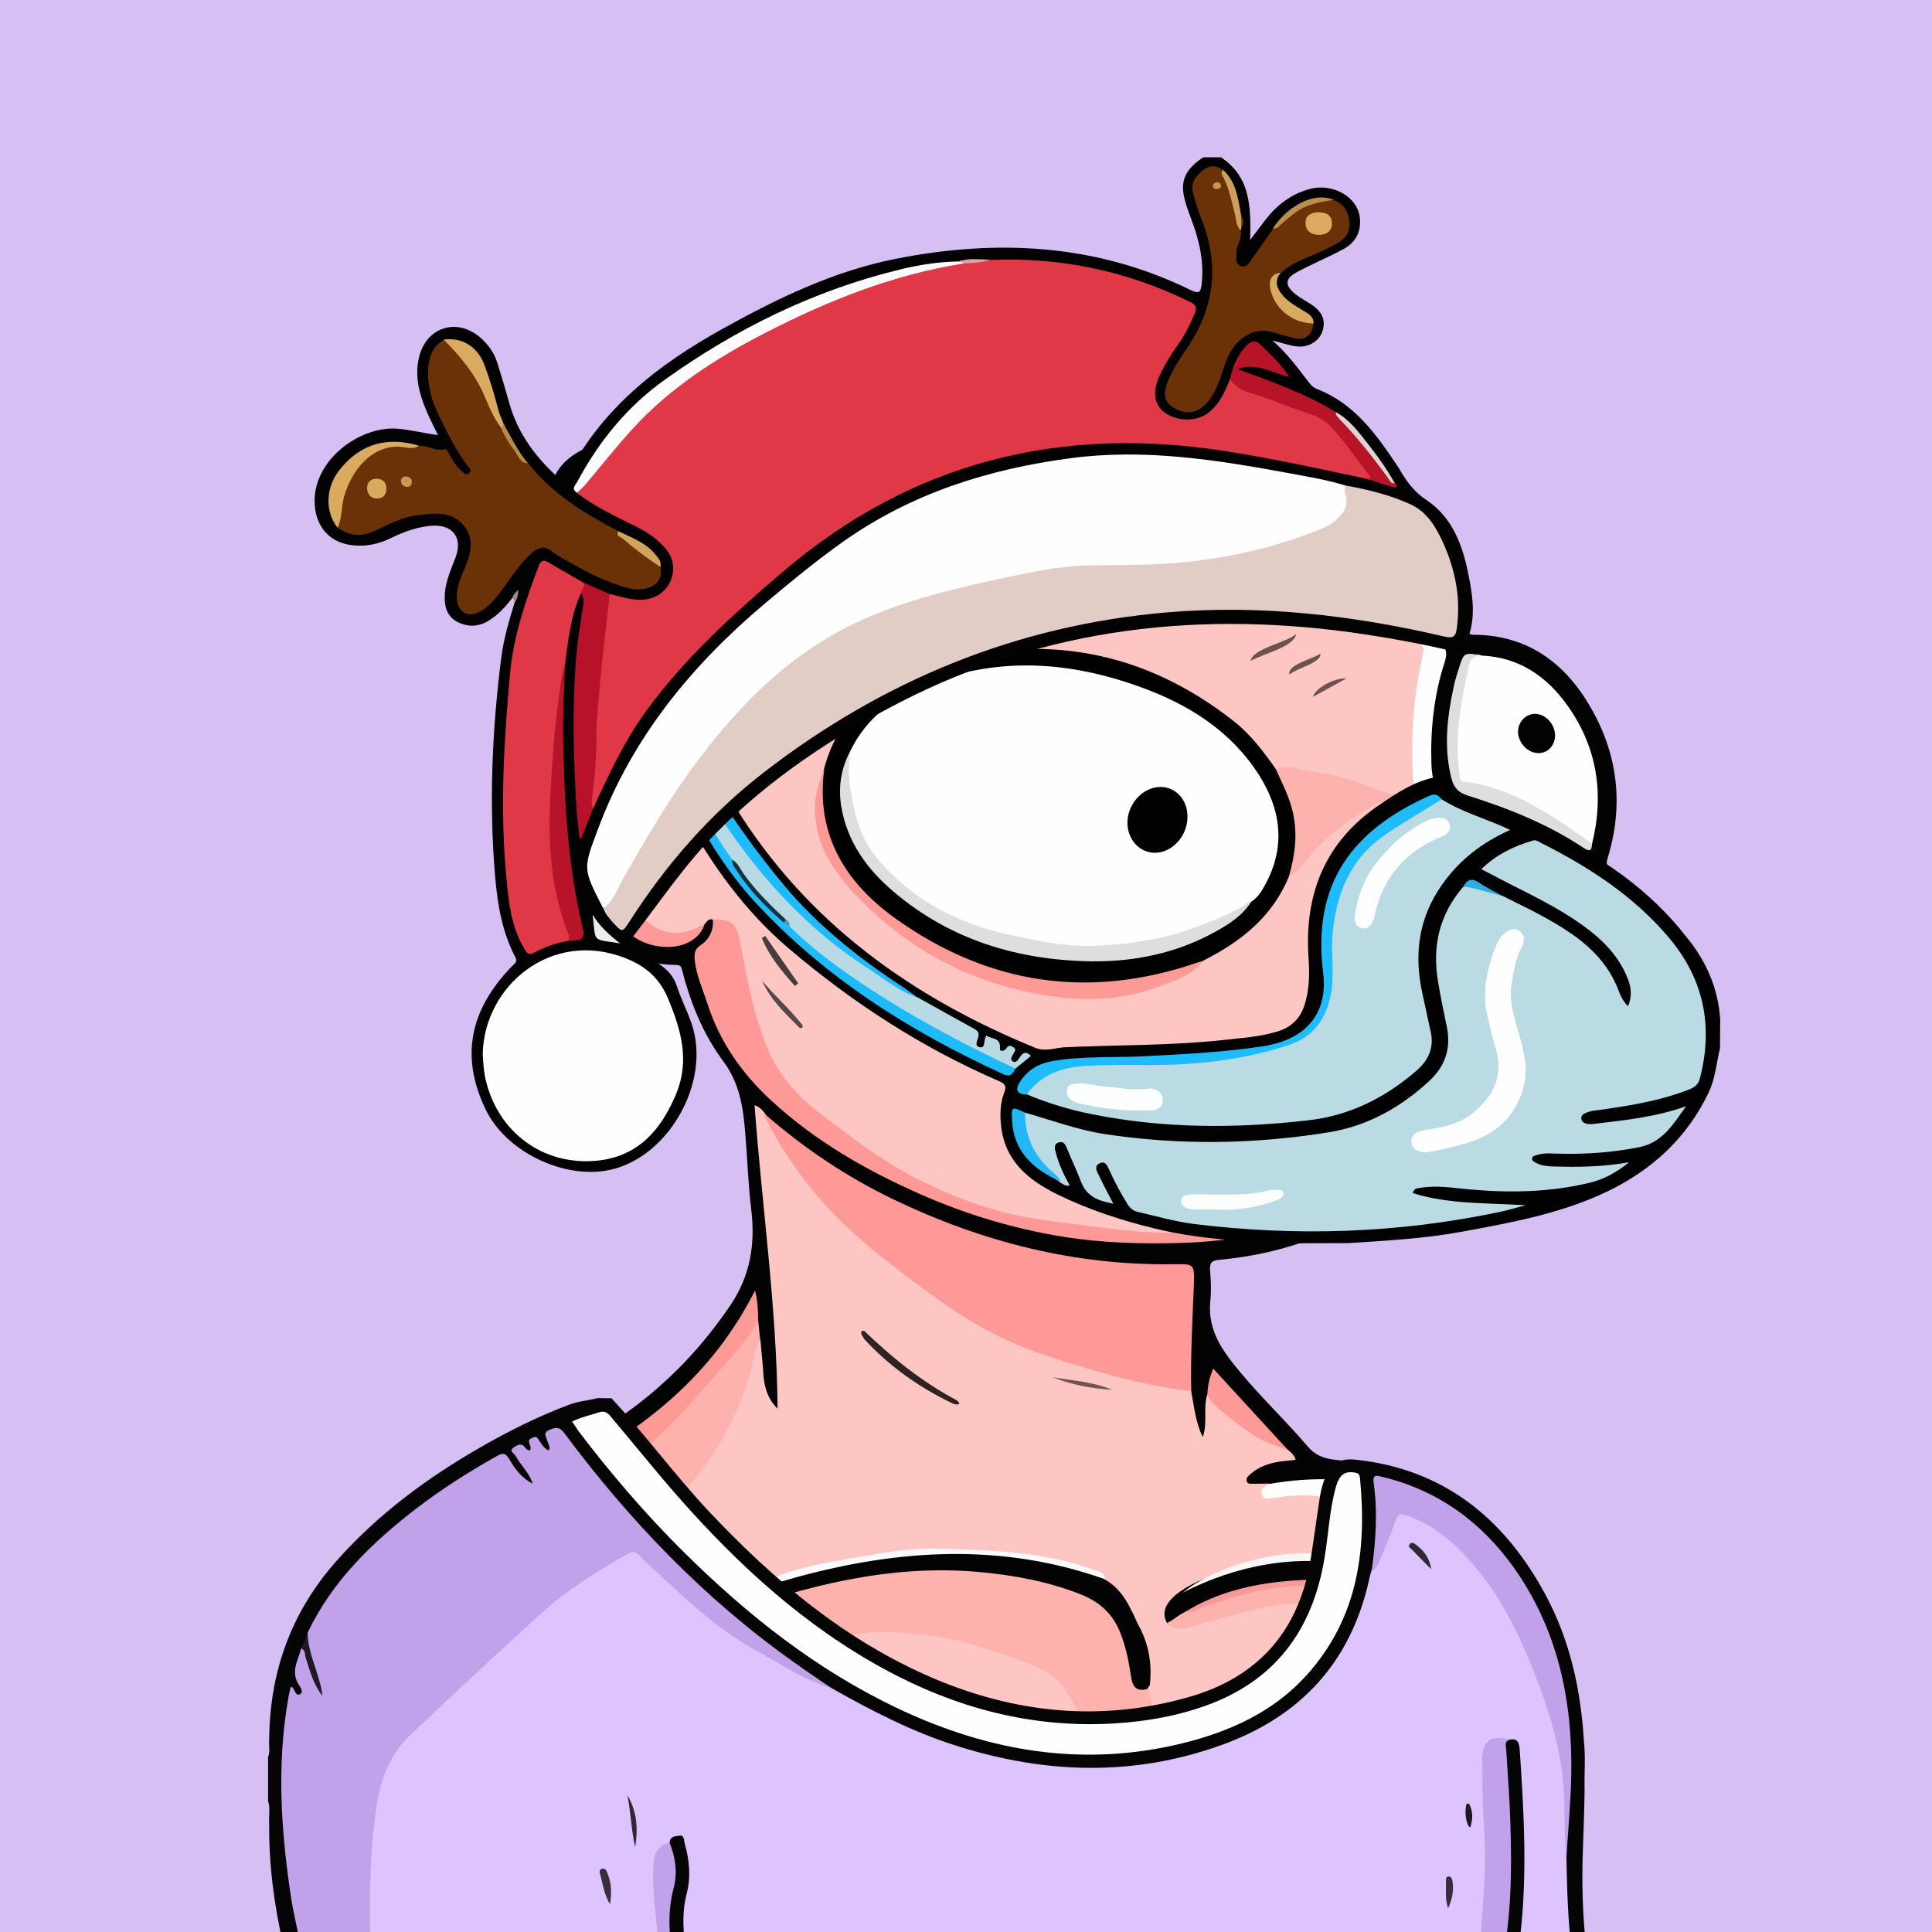 <svg width="872" height="872" viewBox="0 0 872 872" fill="none" xmlns="http://www.w3.org/2000/svg" xmlns:xlink="http://www.w3.org/1999/xlink">
<g id="alpaca">
<g id="background"><rect width="872" height="872" fill="#D5BFF3"/></g>
<svg width="872px" height="872px" viewBox="0 0 872 872" version="1.1" xmlns="http://www.w3.org/2000/svg" xmlns:xlink="http://www.w3.org/1999/xlink">
    <title>mask</title>
    <g id="mask" stroke="none" stroke-width="1" fill="none" fill-rule="evenodd">
        <path d="M672.665,881.5 C623.065,881.5 573.465,881.5 523.865,881.5 C524.265,876 525.165,870.4 523.365,865 C522.565,862.4 522.065,859.4 518.365,859.3 C515.365,859.9 516.365,862.3 516.265,864.1 C516.065,870 516.765,876 513.865,881.5 C449.565,881.5 385.365,881.5 321.065,881.5 C319.265,878.8 320.465,875.9 320.865,873.3 C322.065,865.3 320.965,857.4 319.565,849.6 C318.865,845.8 319.265,842.5 320.765,839 C327.965,822.4 330.465,804.9 328.965,786.9 C328.565,782.1 328.765,777.3 327.765,772.5 C327.065,768.9 325.765,765.5 324.265,762.2 C322.765,759 320.565,757.6 317.165,758.4 C314.465,758.1 313.265,755.6 311.165,754.4 C308.665,752.8 306.565,752.5 305.865,756.2 C305.065,758.5 306.165,760.5 307.065,762.4 C312.165,773.8 316.165,785.6 316.765,798.2 C316.765,806.1 313.565,813.1 310.565,820.1 C306.265,830.1 300.765,839.4 293.665,847.6 C292.565,848.9 290.965,850.1 290.965,852.4 C293.265,852.8 295.165,851.9 297.165,851.2 C298.465,850.7 299.865,849.5 301.065,851.5 C303.465,861.7 303.665,871.8 299.065,881.6 C252.465,881.6 205.865,881.6 159.265,881.6 C161.365,878.1 160.865,874.6 159.465,870.9 C155.565,860 152.765,848.7 153.065,837.2 C153.465,820.4 156.265,803.8 162.265,787.9 C169.265,769.5 182.465,757.7 200.565,751.1 C214.665,746 229.065,741.8 243.965,739.8 C245.765,739.6 248.865,739.9 248.965,737.6 C249.165,734.9 245.865,735.2 243.965,734.6 C236.665,732.6 229.165,732.3 221.765,732.1 C206.665,731.6 191.565,732 176.465,734.1 C170.265,735 169.165,733.2 171.165,727 C177.265,708.5 191.165,697.8 208.365,691.2 C225.265,684.8 242.865,681.8 261.265,684 C269.365,685 277.465,685.4 285.465,686.9 C289.465,687.6 292.965,687 296.065,684.1 C312.665,668.9 325.365,651 333.665,630.1 C336.265,623.5 338.165,616.5 339.765,609.5 C340.265,607.6 339.765,604.5 343.365,604.7 C345.665,607 345.365,609.9 345.365,612.7 C345.265,617.6 345.865,622.3 346.965,627 C347.365,628.7 347.765,630.5 349.665,632.3 C349.865,627 350.565,622.5 350.165,617.9 C346.865,586.7 344.465,555.4 341.465,524.1 C340.765,517.2 339.165,510.3 339.665,503.3 C339.765,501.7 339.565,499.6 341.265,498.9 C343.365,498 344.465,500 345.565,501.4 C360.065,532.3 383.065,555.6 410.465,575.1 C420.665,582.4 430.565,589.9 441.265,596.4 C456.865,605.8 474.065,611 491.165,616.3 C504.665,620.5 518.465,623.6 532.465,625.8 C534.365,626.1 536.465,626.2 538.165,627.5 C540.765,632.9 540.665,638.9 542.465,644.8 C543.965,639.7 540.865,634.3 544.365,629.8 C544.965,629.3 545.765,629.3 546.065,630 C548.665,635.3 553.665,637.7 558.565,640.1 C563.965,642.8 569.065,645.7 573.365,649.9 C575.865,652.4 579.465,652.3 582.265,654.1 C583.665,655.3 585.465,656.5 584.765,658.6 C583.965,660.9 581.665,660.7 579.665,661 C575.965,661.4 572.365,662 569.165,663.8 C567.665,664.7 565.865,665.4 565.465,667.7 C567.765,669.2 570.865,667.6 572.865,669.6 C573.165,670.8 572.265,671.4 571.765,672.2 C570.765,673.9 571.665,674.7 573.365,674.8 C574.065,674.9 574.665,674.7 575.365,674.7 C599.465,671.3 621.665,677.4 642.965,688.2 C652.465,693 661.665,698.3 669.565,705.6 C678.465,713.9 685.365,723.5 689.065,735.2 C691.265,742.1 694.765,748.7 695.065,756.2 C696.865,763.9 695.065,772 697.665,779.6 C698.065,787.1 697.165,794.4 694.365,801.4 C693.765,802.1 693.065,802.3 692.265,802.2 C689.965,800.9 689.965,798.3 689.165,796.3 C687.565,791.9 685.665,787.8 682.065,784.6 C679.865,785.3 678.765,783.8 677.565,782.4 C673.965,778 669.765,774.2 665.665,770.3 C662.865,767.6 659.865,766.6 656.365,769.5 C651.465,773.6 650.165,776.8 652.765,781 C657.565,788.6 661.465,796.7 666.165,804.4 C672.065,814 674.365,824.6 675.965,835.6 C677.865,849.1 676.265,862.4 674.965,875.8 C674.765,877.8 674.365,879.9 672.665,881.5 Z" id="origin" fill="#FEC6C3" fill-rule="nonzero"></path>
        <path d="M418.965,148.2 C448.565,151 474.165,164 498.665,179.5 C526.265,196.9 553.865,214.1 580.765,232.5 C602.365,247.2 623.665,262.2 645.965,275.7 C651.665,279.1 657.965,281.5 663.065,285.9 C663.965,286.6 664.865,286.5 665.865,286.5 C690.265,286.9 706.965,299.8 718.465,320.2 C730.465,341.5 732.765,364.1 725.565,387.4 C724.765,390 725.365,391.2 727.165,392.9 C735.365,400.5 741.465,409.4 743.765,420.6 C744.165,423.4 744.465,426.1 743.565,428.8 C740.865,443.3 732.365,454 720.665,462.4 C701.165,476.5 678.865,484.3 655.765,490.1 C652.065,491 650.665,492.2 650.165,496.4 C647.365,520.9 632.565,537.3 612.365,549.3 C593.265,560.6 572.365,566.6 550.365,568.6 C546.965,568.9 545.865,569.9 546.165,573.5 C546.565,578.1 546.765,582.8 546.265,587.4 C544.865,600.9 552.465,610.6 560.165,619.8 C569.765,631.3 580.665,641.6 590.365,653 C595.265,658.8 601.665,658.8 607.865,659.4 C653.465,663.7 691.365,699.7 701.465,742.9 C705.365,759.6 705.965,776.5 702.965,793.3 C701.665,800.7 704.865,807 706.065,813.7 C709.765,834.7 712.765,855.7 713.165,877 C713.165,878.5 713.465,880 712.465,881.3 C709.465,881.3 706.465,881.3 703.465,881.3 C702.265,880 701.965,878.4 701.965,876.7 C702.165,859.1 700.865,841.6 700.065,824 C699.465,821.3 701.865,817.5 697.265,816.2 C694.565,818.9 694.165,822.3 693.865,825.8 C692.465,840.2 692.065,854.7 689.665,868.9 C688.965,873.2 689.465,878 685.465,881.2 C683.465,881.2 681.465,881.2 679.465,881.2 C678.365,879.9 678.265,878.5 678.665,877 C680.565,870.1 680.865,862.9 681.565,855.8 C682.765,845.3 682.065,834.9 682.065,824.4 C681.965,813.3 681.165,802.2 680.165,791.1 C679.865,787.8 679.665,784.5 682.465,782 C686.965,787.7 690.465,794 691.665,801.3 C692.065,801.7 692.065,802.7 692.365,802.6 C692.865,802.5 692.965,801.7 693.365,801.3 C695.165,794.1 696.565,786.9 696.365,779.4 C695.765,775 695.365,770.6 695.565,766.2 C695.465,764 695.565,761.8 695.165,759.7 C694.565,756.9 694.665,756.6 694.165,755.1 C692.665,745.9 691.065,740.1 688.465,733.1 C674.765,697.1 648.665,676.1 610.665,669.8 C599.565,668 588.465,669.2 577.465,670.1 C575.865,670.2 574.165,670.9 572.665,669.6 C570.165,669.6 567.765,669.7 565.265,669.7 C564.365,669.7 563.165,669.8 562.765,668.7 C562.265,667.4 563.065,666.5 563.965,665.7 C568.265,661.7 573.565,660.1 579.165,659.5 C580.965,659.3 582.665,659.1 584.765,658.9 C584.265,656.7 582.765,655.7 581.465,654.5 C570.865,646.3 562.965,635.5 553.665,626 C551.865,624.1 550.365,621.9 548.065,620.4 C546.165,623.4 547.065,627 544.865,629.5 C542.965,635.7 545.165,642.2 542.865,648.6 C539.565,642 538.965,634.7 537.565,627.5 C536.865,626.5 536.465,625.4 536.465,624.2 C536.565,612.9 535.665,601.6 537.065,590.3 C537.665,585.5 537.165,580.7 537.465,575.8 C537.665,572.5 536.365,571.5 533.065,571.7 C518.865,572.4 504.865,570.9 490.865,569.2 C468.765,566.5 447.565,560.5 426.765,552.6 C401.265,542.9 377.565,529.9 355.965,513.2 C351.865,510 347.765,506.9 345.065,502.3 C344.065,501 343.065,499.8 340.565,498.8 C343.965,544.8 350.565,590.1 350.965,635.8 C346.165,631.1 344.765,625.3 344.465,619.2 C344.165,614.2 343.565,609.3 343.165,604.4 C340.965,602 342.265,598.8 341.365,596.1 C340.965,591.9 340.465,587.8 340.465,585.7 C322.665,620.6 292.665,644.8 257.465,663.3 C262.465,664 268.065,665.2 273.665,666.6 C279.365,668.3 283.965,671.9 288.765,675.2 C290.065,676.1 291.865,677.3 291.065,679.1 C290.165,680.9 288.165,680.3 286.565,679.8 C281.065,677.9 275.265,676.9 269.665,675.6 C245.265,669.7 221.565,672.1 199.065,682.7 C181.265,691.2 168.765,705.2 162.365,724.2 C160.265,731.1 159.765,739.6 160.965,749 C163.765,747 166.265,744.5 169.665,743.5 C174.365,744.5 175.265,746.3 172.765,750.2 C169.765,754.8 166.065,758.9 163.065,763.4 C153.765,777.5 149.965,793.3 147.765,809.8 C144.765,832 149.665,853 157.165,873.6 C158.065,876 159.965,878.3 158.465,881.1 C155.465,881.1 152.465,881.1 149.465,881.1 C145.165,877.6 144.465,872.3 142.965,867.5 C139.765,857.7 138.365,847.5 138.065,837.2 C138.365,827.9 137.465,818.5 138.565,809.2 C140.265,801 140.865,792.6 143.465,784.5 C145.165,779.1 146.865,773.7 149.665,768.8 C152.465,764 152.565,759.7 151.665,754.3 C147.665,732.2 154.365,712.8 168.765,695.8 C181.865,680.4 198.765,671.3 218.065,666.7 C253.265,658.3 283.365,641.3 308.465,615.4 C316.265,607.3 323.265,598.5 329.665,589.1 C338.665,575.8 340.965,561.5 339.065,545.9 C337.665,534.5 337.365,523 336.365,511.6 C335.465,500 333.865,488.9 326.365,478.9 C317.365,466.7 311.565,452.6 307.865,437.8 C307.365,435.6 306.365,435.5 304.465,435.5 C292.365,435.4 282.065,430.9 274.165,421.7 C257.165,401.9 247.365,378.7 242.365,353.3 C241.165,347.4 239.965,341.6 240.365,335.5 C240.765,329.4 242.365,323.7 245.565,318.5 C251.965,308 262.965,306.3 272.265,314.1 C272.965,314.7 273.765,315.4 274.665,316.3 C281.565,304.1 288.665,292.3 297.565,281.8 C299.365,279.6 297.465,278.8 296.365,277.9 C289.565,272.2 282.465,267 276.065,261 C267.665,253 258.265,245.9 251.865,236 C245.065,225.5 248.065,212.8 258.465,205.6 C268.165,198.9 279.065,197.6 290.365,198.5 C317.265,200.5 340.865,211.3 362.165,227.3 C364.265,228.9 365.665,228.3 367.465,227.2 C381.165,219.3 395.365,212.5 410.765,207.3 C408.265,203.9 404.965,202 402.065,199.7 C395.965,194.9 391.065,189.1 388.265,181.7 C381.765,164.7 390.565,150.4 408.765,148.4 C409.965,148.3 411.065,148.1 412.265,148 C415.765,148.1 414.765,148.1 418.965,148.2 Z" id="origin" fill="#030303" fill-rule="nonzero"></path>
        <path d="M342.165,595.7 C342.665,600.1 342.665,601.1 343.065,604.8 C340.065,610.8 339.365,617.4 337.365,623.7 C329.465,648.8 314.665,669.1 295.565,686.7 C292.465,689.5 288.665,689.2 285.165,688.5 C271.965,685.7 258.565,684.1 245.265,685 C222.465,686.5 200.765,691.9 183.665,708.8 C177.665,714.7 174.365,722 171.765,729.8 C170.865,732.4 170.965,733.8 174.665,733.2 C191.765,730.4 209.065,730.1 226.265,730.9 C233.565,731.2 241.165,731.5 248.265,734.3 C249.665,734.9 252.065,734.7 251.765,737 C251.565,739 250.365,740.5 247.865,740.8 C237.965,741.9 228.265,743.9 218.765,746.7 C203.065,751.4 187.465,756 175.565,768.7 C166.165,778.8 162.265,791.1 158.865,803.8 C155.965,814.4 154.765,825.3 154.565,836.2 C154.265,849.2 157.465,861.8 162.065,874 C163.465,877.7 163.565,880.3 159.365,881.7 C159.065,881.7 158.665,881.7 158.365,881.7 C153.465,868.9 149.065,855.9 147.165,842.2 C142.665,810 147.965,780.2 168.565,754 C169.565,752.7 170.665,751.4 171.665,750.1 C174.365,746.9 173.965,745.1 169.465,744.9 C163.665,743.6 161.365,741.3 162.365,736 C163.065,731.9 159.565,728.5 161.265,724.6 C164.665,712.4 171.665,702.3 181.065,694.1 C202.065,675.6 227.265,670.2 254.465,672.4 C266.065,673.3 277.465,675.6 288.365,679.9 C289.065,680.2 289.965,680.1 290.965,679.7 C285.565,675 279.965,670.8 273.265,668.2 C271.665,665.7 273.565,664.7 275.165,663.5 C281.265,658.6 287.965,654.7 294.165,649.9 C307.465,639.8 316.965,626.4 325.965,612.6 C328.765,608.3 330.765,603.5 336.265,601.6 C337.565,601.2 337.965,599.7 338.765,598.6 C339.465,597 339.965,595.1 342.165,595.7 Z" id="origin" fill="#FEB2AD" fill-rule="nonzero"></path>
        <path d="M682.665,782.2 C680.465,783.3 681.665,785.1 681.765,786.6 C683.065,821.3 688.165,845.4 677.765,881.5 C676.065,881.5 674.465,881.5 672.765,881.5 C680.465,843.2 673.965,812.7 651.265,781 C645.365,775.7 659.265,760.1 665.965,768.4 C669.865,770.9 678.865,784.4 682.665,782.2 Z" id="origin" fill="#FEB2AD" fill-rule="nonzero"></path>
        <path d="M300.165,850.6 C297.665,853.2 294.265,853.4 291.065,854.1 C290.165,854.3 288.965,854.2 288.365,853.2 C287.765,852.1 288.665,851.4 289.265,850.6 C292.265,846.9 295.665,843.3 298.365,839.3 C306.865,826.8 313.665,813.6 315.865,798.5 C315.365,794.1 316.165,789.6 315.665,785.2 C314.665,776.6 311.765,768.8 307.365,761.4 C306.265,759.6 304.765,757.9 305.065,755.5 C305.565,750.9 307.265,749.8 310.865,752.4 C312.865,753.8 314.465,755.8 316.265,757.5 C321.065,760.9 322.665,766.3 324.165,771.5 C328.865,787.7 325.865,803.5 320.265,818.9 C318.365,824.2 315.965,829.4 312.765,834.1 C310.765,837 310.865,839.8 311.765,843.1 C314.765,854.5 313.865,865.8 311.065,877.1 C310.565,878.9 309.865,880.6 308.065,881.5 C305.365,881.5 302.765,881.5 300.065,881.5 C302.065,872.1 303.265,862.7 302.765,853.1 C302.765,851.1 302.665,849.7 300.165,850.6 Z" id="origin" fill="#030303" fill-rule="nonzero"></path>
        <path d="M308.065,881.5 C312.665,868 314.465,854.4 309.365,840.6 C308.465,838.2 309.565,836.8 310.665,835.2 C319.865,820.3 324.965,804.3 324.965,786.7 C324.965,776.1 322.165,766.4 316.365,757.6 C321.265,754.5 323.465,757 325.665,761.4 C328.565,767.4 329.365,773.6 330.165,780 C332.265,796.9 329.965,813.3 326.065,829.6 C325.865,830.2 325.865,831 325.565,831.5 C318.265,841.9 321.765,853.2 322.865,864.3 C323.465,870 321.865,875.8 321.065,881.5 C316.765,881.5 312.465,881.5 308.065,881.5 Z" id="origin" fill="#FE9A96" fill-rule="nonzero"></path>
        <path d="M685.665,881.5 C688.965,871.5 689.765,861.1 690.665,850.7 C691.465,841.8 691.965,832.9 692.865,824 C693.265,820.3 693.765,817.9 696.665,815.1 C696.765,815 697.565,814.1 697.665,814.1 C697.665,814.1 697.665,814.1 697.765,814.3 C700.065,817.6 700.665,820.1 700.365,825.1 C697.865,841.3 700.565,857.6 700.165,873.9 C700.065,876.5 700.565,879.3 698.665,881.5 C694.365,881.5 690.065,881.5 685.665,881.5 Z" id="origin" fill="#FEC6C3" fill-rule="nonzero"></path>
        <path d="M698.665,881.5 C699.765,861.9 698.865,838.2 699.965,818.3 C704.465,838.2 703.565,860.8 703.665,881.5 C701.965,881.5 700.365,881.5 698.665,881.5 Z" id="origin" fill="#FDFCFB" fill-rule="nonzero"></path>
        <path d="M513.865,881.5 C514.565,874.5 514.865,867.4 514.765,860.3 C514.765,859.2 514.065,857.9 515.365,857.1 C516.965,856.2 517.465,858.3 518.665,858.5 C519.465,858.6 520.265,859 520.765,859.6 C524.865,864 525.365,876.3 521.765,881.4 C519.165,881.5 516.565,881.5 513.865,881.5 Z" id="origin" fill="#030303" fill-rule="nonzero"></path>
        <path d="M300.165,850.6 C300.865,849.1 301.765,847.8 303.765,846.5 C305.165,858.7 304.765,870.3 300.065,881.4 C299.765,881.4 299.365,881.4 299.065,881.4 C301.165,871.3 302.165,861 300.165,850.6 Z" id="origin" fill="#F9F4F3" fill-rule="nonzero"></path>
        <path d="M677.665,881.5 C680.665,863 682.165,844.4 682.865,825.7 C682.865,836.1 682.865,846.5 682.865,856.9 C683.165,865.3 680.765,873.3 679.665,881.6 C679.065,881.5 678.365,881.5 677.665,881.5 Z" id="origin" fill="#F9C1BD" fill-rule="nonzero"></path>
        <path d="M521.865,881.5 C523.265,873.5 524.365,865.6 518.765,858.6 C521.665,856.8 522.865,859.6 523.365,861.1 C525.565,867.8 527.865,874.6 523.865,881.6 C523.165,881.5 522.565,881.5 521.865,881.5 Z" id="origin" fill="#F9F5F5" fill-rule="nonzero"></path>
        <path d="M345.065,502.7 C362.765,518.2 382.165,531.2 403.365,541.4 C443.365,560.6 485.365,571.3 529.965,570.6 C538.765,570.5 539.165,570.4 538.865,579.5 C538.265,595.6 537.265,611.7 537.665,627.8 C524.165,626.4 510.965,623.4 497.865,619.7 C479.965,614.6 462.065,609.4 445.665,600.5 C428.865,591.4 413.765,579.6 398.765,568 C376.365,550.6 357.965,529.7 345.265,504.1 C345.065,503.7 345.165,503.1 345.065,502.7 Z" id="origin" fill="#FE9997" fill-rule="nonzero"></path>
        <path d="M517.765,762.3 C519.765,766.1 519.765,770.1 520.165,773.7 C520.865,779.3 521.265,784.9 521.665,790.5 C522.965,806.5 523.165,822.7 522.865,838.8 C522.865,839.3 522.965,839.8 522.865,840.3 C521.965,843.7 522.265,848.7 517.865,849 C514.165,849.2 514.265,844.4 513.465,841.5 C508.865,825.6 503.165,810.1 497.065,794.7 C492.665,783.7 487.265,773.3 481.165,763.2 C476.565,755.6 468.765,752.4 460.965,749.6 C447.365,744.8 433.665,739.8 419.365,738.2 C409.265,737.1 399.065,735.9 388.665,737.3 C379.365,738.6 369.865,739 360.465,739.6 C354.365,739.9 348.265,741.1 342.165,740.8 C334.265,740.4 327.365,737.5 320.865,733.4 C320.365,733.1 320.265,732.3 320.065,731.7 C320.365,729.1 322.665,729 324.465,728.3 C348.865,719.2 373.865,712.4 399.765,709 C428.265,705.3 456.065,707.9 483.565,716.5 C501.565,722.1 508.865,735.2 511.265,752.4 C511.865,756.9 512.865,760.7 517.765,762.3 Z" id="origin" fill="#FEB2AD" fill-rule="nonzero"></path>
        <path d="M517.765,762.3 C513.565,763.6 511.365,761.7 510.665,757.7 C509.565,750.7 508.365,743.8 505.665,737 C502.165,728.1 495.865,722.7 487.265,719.4 C472.565,713.7 457.365,710.9 441.765,709.5 C401.565,705.9 363.765,715.8 326.365,729 C324.165,729.8 322.065,730.7 319.965,731.6 C318.865,731.5 317.365,731.8 317.065,730.3 C316.665,728.7 318.165,728 319.265,727.5 C325.165,724.6 331.065,721.8 337.065,719 C340.665,717.1 341.465,717 343.665,715.9 C361.365,708.8 379.765,705 398.565,702.7 C403.865,702.1 409.065,701.2 414.365,700.9 C434.065,699.9 453.765,700.4 473.165,704.4 C479.965,705.8 486.665,707.6 493.265,709.6 C495.365,710.3 497.365,711.1 498.665,712.9 C506.565,717.3 509.965,725.1 513.465,732.8 C518.465,741.5 520.065,750.8 518.965,760.6 C518.565,761.1 518.165,761.7 517.765,762.3 Z" id="origin" fill="#030303" fill-rule="nonzero"></path>
        <path d="M572.665,669.8 C612.865,662.8 647.665,672.4 674.265,704.6 C685.165,717.8 691.265,733.8 694.565,750.7 C694.865,752.3 696.665,777.1 695.665,779.1 C694.665,779.1 695.665,768.1 693.765,755.6 C689.565,736.5 683.165,718.8 667.465,705.7 C646.865,688.6 623.365,678.7 596.765,675.5 C589.365,674.6 582.265,674.8 575.065,676.1 C572.765,676.5 570.465,677.1 569.565,674.6 C568.665,672.1 570.865,670.9 572.665,669.8 Z" id="origin" fill="#FEFEFD" fill-rule="nonzero"></path>
        <path d="M611.665,706.8 C624.665,713.1 637.665,725.8 618.665,721 C589.365,705.7 554.065,718.3 526.765,732.6 C515.065,712.6 592.465,695.2 611.665,706.8 Z" id="origin" fill="#030303" fill-rule="nonzero"></path>
        <path d="M526.765,732.6 C529.665,731.1 531.665,729.1 534.765,727.6 C545.965,723.1 557.165,718.5 569.265,716.4 C586.565,713.4 603.565,713 619.965,720.6 C621.065,721.2 622.065,721.9 623.165,722.5 C621.965,729.5 621.865,729.4 614.165,727.7 C605.465,725.8 596.765,723.7 587.765,723.6 C574.165,723.5 561.365,727.8 548.465,731.2 C545.065,732.1 541.665,732.7 538.365,733.9 C534.265,735.4 530.265,736.3 526.765,732.6 Z" id="origin" fill="#FEB2AD" fill-rule="nonzero"></path>
        <path d="M498.765,712.8 C452.365,696.3 405.865,699.2 359.365,711.9 C353.965,713.4 348.565,715.1 343.165,716.7 C342.165,717.2 341.065,717.6 341.165,715.8 C357.065,707.3 374.765,705 392.165,702 C402.065,700.3 412.265,698.7 422.165,699 C446.265,699.6 470.465,700.1 493.565,708.5 C495.865,709.3 498.665,709.4 498.765,712.8 Z" id="origin" fill="#FBFAFA" fill-rule="nonzero"></path>
        <path d="M544.965,629.7 C544.965,625.7 545.865,621.9 547.565,617.7 C558.965,630.2 570.265,642.4 581.465,654.6 C576.665,653 575.465,652.4 569.665,650 C561.465,645.5 545.665,633.4 544.965,629.7 Z" id="origin" fill="#FD9996" fill-rule="nonzero"></path>
        <path d="M611.665,706.8 C585.265,701.1 557.665,706.6 533.865,718.8 C551.865,704 593.865,694.3 611.665,706.8 Z" id="origin" fill="#F8F6F6" fill-rule="nonzero"></path>
        <path d="M390.065,600.7 C402.465,612.6 415.765,623.4 431.065,631.6 C431.965,632.1 432.865,632.5 432.965,633.7 C431.965,634 431.065,634 430.065,633.5 C414.965,626.3 401.565,616.8 390.265,604.6 C389.665,603.9 389.265,602.9 388.765,602.1 C388.465,600.8 389.065,600.5 390.065,600.7 Z" id="origin" fill="#2F2322" fill-rule="nonzero"></path>
        <path d="M305.065,755.6 C314.365,768.5 319.365,782.5 315.965,798.6 C315.265,794.1 314.765,789.6 313.765,785.1 C312.065,777.7 309.265,770.7 306.365,763.7 C305.265,761.3 302.665,758.7 305.065,755.6 Z" id="origin" fill="#F8F2F2" fill-rule="nonzero"></path>
        <path d="M182.065,716.4 C189.465,707 199.165,701.6 211.165,700.7 C211.765,701.8 210.865,702 210.165,702.4 C199.465,704.4 190.365,709.3 183.165,717.6 C182.265,717.8 181.765,717.5 182.065,716.4 Z" id="origin" fill="#55403F" fill-rule="nonzero"></path>
        <path d="M475.165,621.6 C484.165,623.2 493.365,623.6 501.965,627.3 C492.765,626.7 483.765,625.1 475.165,621.6 Z" id="origin" fill="#705453" fill-rule="nonzero"></path>
        <path d="M189.565,845 C185.265,842.2 181.665,838.8 179.565,834 C183.665,836.9 187.065,840.6 189.565,845 Z" id="origin" fill="#826261" fill-rule="nonzero"></path>
        <path d="M526.665,808.7 C526.265,801.2 526.265,793.7 524.165,786.4 C524.265,804.3 527.065,850.1 526.665,808.7 Z" id="origin" fill="#916D6B" fill-rule="nonzero"></path>
        <path d="M266.065,848.3 C256.765,856.9 271.065,849.6 272.865,843.4 C269.465,844.4 267.765,846.5 266.065,848.3 Z" id="origin" fill="#7B5D5B" fill-rule="nonzero"></path>
        <path d="M321.765,415.1 C319.765,414.3 319.165,416 318.065,417 C312.865,422.4 304.165,424.1 296.965,420.6 C288.965,416.7 283.565,410.1 279.765,402.2 C282.465,399.7 285.665,401 288.765,401.1 C291.065,401.2 293.765,401.7 291.665,397.9 C290.165,395.3 292.365,394.8 293.865,393.9 C297.965,391.5 298.365,390.5 295.865,386.5 C288.265,374 280.365,361.7 273.165,349 C272.765,348.3 272.365,347.5 271.165,347.7 C270.365,349.8 271.765,351.5 272.665,353.1 C278.165,363.6 284.465,373.5 290.465,383.7 C293.965,389.5 293.565,390.7 287.265,393.2 C284.165,394.4 281.165,395.8 277.765,396 C274.765,396 273.465,393.8 272.165,391.6 C265.565,380.2 261.165,367.8 258.265,355 C256.065,345.4 262.865,335.4 273.465,331.3 C275.865,331.2 276.765,333.2 278.065,334.6 C284.665,341.8 292.365,347.6 301.365,351.5 C302.265,351.9 303.165,352.4 304.165,352 C305.165,352.3 306.165,352.6 307.165,353 C307.165,353.7 306.765,354.2 306.265,354.6 C314.865,355.3 323.565,357.9 331.965,353.7 C333.665,351 331.265,350.9 329.865,350.7 C327.165,350.2 324.265,349.9 321.565,349.7 C305.165,348.7 292.165,341.7 283.065,327.9 C282.565,326.2 283.565,325 284.365,323.8 C294.265,309 313.465,305.5 328.065,315.8 C329.965,317.1 331.565,319.1 334.165,317.6 C335.265,317.6 336.065,319.5 337.165,318.5 C337.665,318.1 337.365,316.6 337.165,315.7 C336.865,314.4 336.465,313.2 336.065,311.9 C335.565,307.1 334.365,302.4 332.265,298 C327.065,287 320.865,276.6 312.065,267.9 C298.965,254.9 285.965,241.8 272.865,228.7 C269.265,225.1 266.665,221 266.065,215.8 C267.165,214.1 268.865,213.6 270.665,213.1 C284.365,209.1 297.765,209.5 310.865,215.6 C312.565,216.4 315.065,216.8 315.065,219.2 C315.065,221.6 312.465,221.9 310.865,222.8 C310.265,223.1 309.665,223.4 309.265,224 C307.765,225.3 304.965,225.9 306.165,228.8 C307.165,231.2 309.565,231.2 311.765,231.2 C318.065,231.2 323.665,228.7 328.965,225.6 C331.165,227 333.265,228.6 335.665,229.8 C340.565,232.3 340.565,234.3 335.865,237.4 C335.165,237.8 334.265,237.9 334.065,238.9 C331.165,240 328.165,241.1 325.265,242.3 C323.565,243 321.765,243.8 322.065,246.1 C322.365,248.4 324.165,248.9 325.965,249.3 C331.165,250.2 335.865,248.7 340.365,246.5 C344.065,244.7 347.465,242.3 350.965,240.1 C357.365,247.7 357.365,247.7 348.065,253 C345.165,254.2 342.265,255.5 339.365,256.7 C337.565,257.5 336.065,258.6 336.465,260.8 C336.865,263.2 338.765,263.9 340.965,263.9 C347.765,264 354.065,261.9 360.365,259.8 C362.565,259.1 364.765,258.5 366.965,257.8 C379.565,263.1 391.365,270 403.465,276.4 C404.265,276.8 405.165,278.3 406.065,276.5 C412.365,280.3 418.865,283.1 427.265,282.6 C407.065,267.6 389.065,251.3 371.165,233.8 C375.665,231.8 380.265,229.7 384.765,227.7 C388.665,234.4 395.865,234.3 401.965,236 C422.065,241.7 440.065,251.7 457.165,263.3 C463.165,267.4 463.965,267.4 469.665,262.7 L469.565,262.8 C470.665,258.8 468.465,255.6 466.865,252.3 C460.465,239.4 451.265,228.4 442.465,217.1 C434.065,206.3 425.865,195.4 417.965,184.3 C413.965,178.7 409.765,173.4 405.465,168.1 C404.165,166.5 402.465,165.6 400.565,164.9 C399.365,164.5 397.665,163.9 399.565,162.2 C408.865,158.9 418.365,159.7 427.865,161 C431.965,161.6 436.065,161.9 439.865,163.7 C441.665,164.5 443.765,165.2 442.765,168 C441.265,169.7 437.865,170.4 439.365,173.6 C440.765,176.4 443.565,176.3 446.265,176 C450.765,175.5 454.565,173.2 458.765,171.8 C460.565,174.9 463.765,175.8 466.765,177 C469.065,177.9 470.865,179 469.765,182 C466.065,183.4 462.365,184.7 458.665,186.2 C456.565,187.1 453.865,187.9 454.865,191 C455.665,193.8 458.365,193.8 460.665,193.5 C469.665,192.4 478.165,189.9 485.765,185 C487.165,187 488.565,188.9 491.065,189.8 C494.565,191.1 494.365,193.2 492.265,195.8 C490.865,197.6 488.565,198.6 487.865,201 C483.965,204 478.965,204.5 474.765,206.7 C472.265,208 467.965,208.4 469.465,212.4 C470.865,216.2 474.665,214.3 477.365,213.6 C488.065,211.1 497.265,205.5 505.865,198.8 C510.665,205.2 518.065,208.4 524.265,213.1 C550.565,232.9 578.965,249.7 606.965,267 C618.265,274 629.065,281.9 640.465,288.7 C643.165,290.3 644.065,292.4 643.265,295.4 C639.665,309.7 639.165,324.3 638.265,338.9 C637.965,343.2 639.065,347.5 639.165,351.8 C639.265,355.4 642.965,355 644.765,356.8 C640.865,357.5 636.965,358.2 633.065,358.9 C629.165,360.4 625.565,359.2 621.965,357.7 C608.865,352.2 595.065,349.5 581.065,347.6 C579.365,347.4 577.765,347.6 576.065,347.5 C574.465,347.3 573.465,346.1 572.565,344.9 C551.765,316.2 522.465,302.3 488.465,296.3 C468.165,292.7 448.065,293.3 428.165,298.7 C401.965,305.9 380.965,319.3 372.965,347.2 C365.465,365.7 369.565,381.9 382.065,396.8 C394.265,411.2 408.365,423.3 424.965,432.1 C441.865,441.1 460.065,446.2 479.065,448.6 C499.065,451 517.765,447.5 535.465,437.9 C537.665,436.7 539.865,435.5 541.365,433.4 C542.965,431.6 545.065,430.7 547.165,429.6 C561.365,422.2 572.665,411.8 579.465,397 C579.765,396.2 580.265,395.5 580.865,394.9 C588.665,387.9 594.665,379.2 603.165,372.8 C608.665,368.6 614.265,364.8 620.365,361.9 C621.865,361.2 626.565,359.9 624.665,363 C624.665,363.3 624.465,362.8 624.365,363.6 C624.065,365.9 625.465,365.1 626.665,364.9 C631.565,363.8 636.665,362.7 641.665,364.6 C640.365,368.5 642.565,370.5 645.765,371.9 C652.365,374.7 659.165,376.9 665.765,379.6 C678.865,384.9 691.865,390.4 704.165,397.5 C711.165,401.6 716.965,407.2 722.065,413.3 C730.365,423.1 729.465,440.3 720.665,449.7 C713.165,457.8 703.665,462.9 693.865,467.6 C684.965,471.8 675.965,475.6 666.665,478.7 C662.565,479.9 658.565,481.5 654.365,482.4 C635.765,486.8 616.865,489.4 597.965,491.5 C582.965,493.2 567.865,492.8 552.665,492.4 C539.365,492.1 526.165,491.1 512.965,490.1 C504.565,489.5 496.165,488.6 487.765,488.6 C484.465,489.1 481.265,488 478.065,487.8 C475.165,487.6 473.165,488.4 473.065,491.6 C471.165,497.4 473.365,501.2 478.065,504.8 C499.165,520.9 523.165,529.8 549.165,533 C567.165,535.2 584.565,531.4 601.065,523.6 C610.865,518.9 619.965,513.1 628.865,506.9 C630.265,505.9 631.965,503.7 633.565,505.2 C635.365,506.8 633.665,508.9 632.765,510.6 C627.165,521.8 617.865,529.3 607.765,535.8 C588.365,548.4 566.765,554.4 543.965,557.2 C529.065,559 514.465,556.1 499.765,555.5 C487.065,555 474.665,552.7 462.265,550.4 C435.565,545.5 411.765,534 389.665,518.6 C380.265,512 370.965,505.2 362.465,497.5 C349.465,485.8 342.465,470.7 338.965,453.9 C336.865,443.8 333.665,434 332.465,423.7 C331.965,419.7 329.665,417 325.465,416.3 C324.165,416.2 322.865,416 321.765,415.1 Z" id="origin" fill="#FEC6C3" fill-rule="nonzero"></path>
        <path d="M321.765,415.1 C330.365,414.7 332.665,417 334.165,425.6 C337.065,441.7 340.165,457.9 346.365,473.1 C351.465,485.7 360.565,495.4 371.365,503.5 C384.865,513.7 398.265,524.1 413.465,531.8 C430.365,540.3 447.865,547.1 466.865,550 C478.465,551.8 490.065,553.1 501.765,554.6 C538.465,559.3 573.565,555.3 605.765,535.7 C617.265,528.7 627.165,520 633.265,507.6 C633.565,507.1 633.565,506.4 633.965,505 C624.865,511.3 616.465,517.3 607.265,522.1 C590.165,531.1 572.065,535.7 552.665,534.7 C538.465,534 524.965,529.8 511.765,525 C498.665,520.2 486.465,513.3 475.465,504.5 C470.265,500.4 469.365,495.7 473.165,491.6 C479.065,496.5 486.465,496.5 493.365,497.5 C530.465,503.2 567.565,502.8 604.865,498.9 C616.065,497.7 627.265,496.2 638.365,493.9 C643.265,492.9 643.365,493.2 642.165,498.1 C636.365,520.1 621.665,534.5 602.265,544.7 C580.465,556.2 556.865,560.3 532.565,561 C514.965,561.5 497.165,561 479.865,558.2 C457.565,554.6 435.965,548.1 415.165,538.9 C390.765,528.1 367.765,514.9 347.965,496.6 C334.765,484.4 324.765,470.1 319.265,452.9 C317.165,446.4 314.265,440.2 313.565,433.3 C313.265,430.5 313.665,428.3 315.965,426.8 C320.165,424 322.065,420.1 321.765,415.1 Z" id="origin" fill="#FE9997" fill-rule="nonzero"></path>
        <path d="M668.965,295.9 C685.465,296.7 697.865,305.1 707.165,318 C720.865,337 724.165,358.2 718.565,380.9 C715.765,382.3 714.265,379.8 712.565,378.5 C700.165,369.1 686.965,361.2 671.965,356.6 C668.965,355.7 665.965,354.6 662.765,354.4 C658.765,354.1 657.765,351.9 657.165,348.3 C654.665,332 658.065,316.2 661.565,300.5 C662.565,296.2 664.665,294.6 668.965,295.9 Z" id="origin" fill="#FEFEFE" fill-rule="nonzero"></path>
        <path d="M644.865,357.1 C639.765,357.8 637.965,355.4 637.665,350.4 C636.765,331.6 638.065,313.1 642.365,294.8 C643.065,291.9 641.465,291.1 639.565,289.9 C613.865,273.4 587.965,257.2 562.165,241.1 C544.065,229.8 526.865,216.9 509.265,204.8 C507.265,203.4 505.565,201.9 505.865,199.2 C507.865,196.4 509.665,196.3 512.765,198.4 C554.265,226.3 595.865,254.1 637.365,281.9 C641.265,284.5 644.865,287.4 648.965,289.7 C652.965,291.9 653.365,294.6 652.065,298.8 C647.165,313.8 645.565,329.3 646.065,345 C646.165,348 646.665,351 647.265,353.9 C647.665,356 647.765,356.1 644.865,357.1 Z" id="origin" fill="#FEFEFE" fill-rule="nonzero"></path>
        <path d="M280.165,401.9 C284.365,406.5 287.265,412.1 292.265,416.2 C299.865,422.3 307.565,422.4 315.865,418.1 C316.565,417.7 317.365,417.4 318.065,417 C316.065,423.6 309.065,427.6 300.865,427.4 C287.965,427.2 280.065,419 273.465,409.7 C258.465,388.7 249.565,365.4 247.765,339.5 C247.465,334.5 247.365,329.5 249.165,324.7 C252.465,316.1 262.265,314.1 268.365,321 C270.765,323.7 272.665,326.9 274.765,329.8 C274.565,330.5 274.865,331.4 273.965,331.9 C268.965,334.5 263.965,336.8 261.565,342.6 C259.265,347.9 258.565,352.8 260.265,358.4 C263.565,369.2 267.065,379.9 272.565,389.8 C273.765,392 274.465,395 277.965,394.9 C276.565,398 277.965,400.1 280.165,401.9 Z" id="origin" fill="#FE9997" fill-rule="nonzero"></path>
        <path d="M266.065,217 C279.165,237.7 299.365,251.8 315.265,269.9 C324.965,280.9 332.865,293.1 336.365,307.6 C336.765,309.2 337.565,310.8 335.965,312.1 C331.565,305.7 327.465,299.1 322.265,293.2 C313.165,282.7 302.865,273.6 292.465,264.5 C282.965,256.2 273.065,248.3 263.365,240.3 C257.665,235.6 254.765,229.9 256.065,222.3 C256.665,218.9 257.865,215.9 261.065,214.2 C262.565,215.4 264.565,215.8 266.065,217 Z" id="origin" fill="#FE9997" fill-rule="nonzero"></path>
        <path d="M469.865,262.9 C467.865,268.3 463.365,269.6 458.665,266.2 C448.665,259.2 438.365,252.5 427.365,247.2 C416.265,241.9 404.765,238 392.765,235.1 C388.765,234.2 384.865,233.1 384.865,227.9 C393.865,223.2 403.265,219.5 413.065,217 C417.965,215.8 421.965,219 425.465,222 C434.665,229.7 442.265,239.1 449.965,248.2 C455.565,254.7 461.865,259.9 469.865,262.9 Z" id="origin" fill="#FE9997" fill-rule="nonzero"></path>
        <path d="M398.965,163.3 C405.565,164 408.465,169.5 411.665,174 C426.965,195.2 442.965,215.8 458.665,236.6 C463.365,242.8 467.365,249.5 470.165,256.8 C470.965,258.9 471.965,261.2 469.665,263.1 C469.465,260.5 467.665,258.9 466.065,257.3 C457.465,248.9 450.365,239.2 443.265,229.7 C434.765,218.3 424.265,208.9 413.165,200.2 C408.065,196.2 402.965,192.3 398.765,187.2 C392.165,179.1 391.665,168.9 397.765,161.3 C398.765,161.6 398.965,162.3 398.965,163.3 Z" id="origin" fill="#FE9997" fill-rule="nonzero"></path>
        <path d="M624.865,363.2 C624.165,361.9 623.165,361.8 621.865,362.5 C609.365,369.1 598.465,377.4 589.465,388.4 C587.165,391.2 584.865,394 581.565,395.9 C580.165,394 580.965,392 581.465,390.2 C584.965,378.1 582.965,366.6 577.865,355.3 C576.665,352.7 574.365,350.3 575.565,347 C581.765,344.7 587.465,347.9 593.465,348.5 C604.165,349.7 614.265,353.5 624.265,357.3 C627.065,358.4 629.965,359.1 632.965,359.1 C630.365,360.5 627.665,361.9 624.865,363.2 Z" id="origin" fill="#FEB2AD" fill-rule="nonzero"></path>
        <path d="M342.165,595.7 C339.065,602.3 334.665,607.1 329.665,613.1 C323.665,620.1 320.665,623.1 315.465,629.1 C307.165,638.8 298.765,647.8 288.465,655.1 C283.765,658.4 279.065,661.7 274.265,664.9 C272.965,665.7 273.265,666.8 273.065,667.9 C266.665,666.7 260.365,665.6 253.165,664.3 C290.565,645.6 321.565,620.6 340.765,582.5 C341.965,587 342.165,591.3 342.165,595.7 Z" id="origin" fill="#FE9A96" fill-rule="nonzero"></path>
        <path d="M334.165,317.8 C334.065,322.6 331.465,320.6 329.865,319.1 C326.965,316.4 323.765,314.5 320.165,313.2 C307.165,308.4 293.665,312.9 285.265,324.8 C284.465,325.9 283.765,327 282.965,328.1 C280.665,327.2 281.265,325.6 282.065,324.1 C288.365,312 295.165,300.3 303.065,289.2 C304.865,286.8 305.965,287.4 307.865,289.3 C317.465,298.1 325.765,308 334.165,317.8 Z" id="origin" fill="#FE9997" fill-rule="nonzero"></path>
        <path d="M668.965,295.9 C665.165,295.6 663.565,297.5 662.865,301 C660.265,313.5 657.565,325.9 657.865,338.7 C657.965,342.7 658.565,346.6 658.765,350.5 C658.865,352.2 659.765,352.7 661.265,352.9 C675.965,354.6 688.765,361.2 701.065,368.8 C707.065,372.5 712.765,376.8 718.565,380.8 C718.465,383.8 717.665,384.6 714.765,382.7 C698.565,371.9 680.665,364.8 662.265,359 C657.865,357.6 656.065,355.1 655.065,351.2 C651.565,337.3 653.165,323.5 656.165,309.8 C656.765,307 657.565,304.3 658.465,301.6 C660.765,294.4 660.765,294.4 668.965,295.9 Z" id="origin" fill="#DEDEDE" fill-rule="nonzero"></path>
        <path d="M266.065,217 C263.765,217.2 260.865,218.4 261.065,214.2 C267.565,208.2 275.865,207.7 283.965,207.4 C298.365,206.9 311.665,211.5 325.465,217.8 C319.565,220.2 314.965,223.5 309.265,224.3 C309.865,221.5 312.765,221.1 315.065,219.3 C298.665,211.1 282.565,209.3 266.065,217 Z" id="origin" fill="#FCFBFB" fill-rule="nonzero"></path>
        <path d="M398.965,163.3 C398.565,162.6 398.165,162 397.765,161.3 C400.865,156.7 405.965,156.4 410.565,156.2 C424.965,155.5 438.865,157.7 451.965,164.6 C449.265,166.9 445.965,167.4 442.865,168.3 C440.565,163.7 435.865,164.1 431.865,163.3 C420.965,161.1 409.965,160.9 398.965,163.3 Z" id="origin" fill="#FDFCFC" fill-rule="nonzero"></path>
        <path d="M406.165,276.8 C406.365,278.2 406.665,280 404.465,278.8 C392.365,271.9 380.165,265.3 367.465,259.5 C367.165,259.4 367.165,258.6 367.065,258.1 C367.965,257.7 368.965,257.4 369.665,256.8 C374.165,252.2 377.565,254.9 381.465,258.1 C389.565,264.4 397.865,270.5 406.165,276.8 Z" id="origin" fill="#FCFBFB" fill-rule="nonzero"></path>
        <path d="M333.965,239.2 C331.865,238.6 333.265,238.2 334.065,237.6 C340.065,233.7 340.065,233.7 333.565,230.3 C331.565,229.3 329.065,228.8 328.865,225.9 C337.265,220.3 342.765,226.8 349.365,230.5 C344.565,234.6 339.565,237.4 333.965,239.2 Z" id="origin" fill="#FBFBFB" fill-rule="nonzero"></path>
        <path d="M469.965,182.3 C468.765,178.9 465.765,178.1 462.965,176.9 C461.065,176.1 457.565,175.9 458.965,172.1 C467.365,166.9 472.965,173.6 480.165,177 C476.865,180 473.565,181.4 469.965,182.3 Z" id="origin" fill="#FAF9F9" fill-rule="nonzero"></path>
        <path d="M348.165,253.2 C347.865,252.7 347.665,252.3 348.365,252 C352.665,249.8 357.765,247.8 351.365,242.2 C350.965,241.9 351.265,240.9 351.165,240.3 C357.465,235.8 357.465,235.8 366.265,244.9 C360.365,248.4 354.665,251.7 348.165,253.2 Z" id="origin" fill="#FAF9F9" fill-rule="nonzero"></path>
        <path d="M161.165,724.3 C161.465,726.2 160.965,728.3 163.065,729.6 C164.065,730.2 164.565,731.2 164.165,732.1 C161.765,738.1 163.965,742 169.465,744.7 C166.365,747.1 163.265,749.5 159.665,752.4 C158.365,742.7 157.965,733.4 161.165,724.3 Z" id="origin" fill="#FB9A96" fill-rule="nonzero"></path>
        <path d="M487.965,201.3 C485.965,198.5 488.965,198.1 490.165,196.9 C494.165,192.9 494.265,192.3 489.165,190.5 C486.265,189.5 485.665,187.8 485.965,185.2 C489.765,183.3 498.165,185.7 500.165,189.3 C500.865,190.6 499.865,191.1 499.265,191.8 C496.065,195.6 492.565,199.2 487.965,201.3 Z" id="origin" fill="#F9F8F8" fill-rule="nonzero"></path>
        <path d="M274.065,332 C274.365,331.3 274.565,330.6 274.865,329.9 C283.065,339.4 292.765,346.9 304.165,352.2 C298.365,353.7 294.765,349.4 290.565,346.9 C284.265,342.9 278.965,337.7 274.065,332 Z" id="origin" fill="#F0EAEA" fill-rule="nonzero"></path>
        <path d="M331.965,353.8 C332.065,355.6 330.765,356.1 329.465,356.3 C322.265,357.4 315.065,357.6 307.965,356.1 C305.565,355.6 305.165,354.7 307.265,353.1 C315.365,355.2 323.665,355.6 331.965,353.8 Z" id="origin" fill="#F9A19E" fill-rule="nonzero"></path>
        <path d="M727.565,407.2 C707.465,382.3 672.865,368.5 641.865,364.8 C638.565,367.7 638.865,370.3 643.565,372.3 C657.165,378.1 670.965,383.3 684.565,389.1 C703.965,397.5 731.865,412.2 725.965,437.6 C719.165,460.8 686.765,469.1 666.765,477.9 C666.765,477.9 666.765,477.9 666.765,477.9 C663.065,479.2 660.765,479.8 655.765,481 C650.765,482.2 604.765,490 575.665,490.9 C546.365,491.8 517.065,485.8 487.965,488.6 C547.865,496.9 610.865,497.8 668.865,478.8 C698.365,470.8 752.765,444.5 727.565,407.2 Z" id="origin" fill="#FEFEFE" fill-rule="nonzero"></path>
        <path d="M619.965,720.6 C613.265,719.6 606.865,717.4 600.065,716.4 C590.265,715 580.665,715.8 570.965,717.5 C559.965,719.4 549.465,722.9 539.165,727 C537.665,727.6 536.265,727.7 534.765,727.6 C549.165,718.7 565.165,714.9 581.865,713.5 C591.465,712.7 601.065,712.8 610.465,715.6 C613.865,716.7 617.465,717.6 619.965,720.6 Z" id="origin" fill="#FA9996" fill-rule="nonzero"></path>
        <path d="M575.765,347 C578.665,353.5 582.065,359.8 583.565,366.8 C585.765,376.7 584.465,386.3 581.665,395.8 C574.165,414 559.765,425.2 542.865,433.7 C540.665,435.6 538.065,436.7 535.365,437.6 C506.965,447 478.465,446.3 449.865,438.4 C428.865,432.6 409.865,422.9 393.865,407.9 C380.365,395.2 371.865,379.7 369.765,361 C369.265,356.1 370.965,351.6 371.965,346.9 C378.765,321.5 396.865,306.9 420.665,299.9 C470.165,285.3 516.065,293.3 556.965,325.6 C564.565,331.6 570.265,339.2 575.765,347 Z" id="origin" fill="#000000" fill-rule="nonzero"></path>
        <path d="M372.065,347 C367.965,376.3 381.365,398.1 403.665,414.2 C445.565,444.4 491.665,451.4 540.865,434.3 C541.465,434.1 542.165,434 542.765,433.9 C537.965,440.3 530.565,442.4 523.765,445 C502.565,453.3 480.965,451.9 459.265,446.7 C430.165,439.6 405.765,424.8 385.365,403.1 C374.765,391.7 367.165,379.1 367.865,362.8 C368.265,357.1 370.065,352 372.065,347 Z" id="origin" fill="#FE9A96" fill-rule="nonzero"></path>
        <path d="M280.165,401.9 C278.465,401.1 276.165,401.4 275.465,399.1 C274.765,396.9 276.865,396.1 278.065,395 C282.565,393.4 289.165,392.9 291.065,389.7 C293.165,386.1 287.565,381.7 285.265,377.7 C280.665,369.3 275.665,361 270.865,352.6 C270.165,351.3 269.465,349.9 268.965,348.5 C268.465,347.2 268.465,345.8 270.065,345.1 C271.365,344.6 272.265,345.4 273.065,346.3 C273.565,346.9 273.965,347.7 274.365,348.4 C281.465,360.2 288.665,372 295.765,383.8 C300.765,392.1 300.865,392.1 291.565,396.2 C292.765,397.7 295.965,398 294.865,400.7 C293.765,403.2 291.365,402.5 289.165,402.3 C286.165,402.2 283.165,402.1 280.165,401.9 Z" id="origin" fill="#030303" fill-rule="nonzero"></path>
        <path d="M702.565,438.1 C703.765,440.4 704.165,442.6 701.565,444.1 C699.065,445.6 697.065,443.9 695.465,442.2 C691.765,438.5 691.565,431.8 694.765,427 C698.365,421.7 704.865,419.1 709.865,421.2 C712.065,422.1 713.965,423.6 714.165,426.2 C714.365,428.3 712.965,429.5 710.765,429.7 C703.665,428.6 701.165,431.1 702.565,438.1 Z" id="origin" fill="#030202" fill-rule="nonzero"></path>
        <path d="M358.765,445 C352.865,438.4 347.265,431.7 343.865,423.4 C344.365,423.1 344.865,422.7 345.365,422.4 C350.365,429.5 355.265,436.7 360.265,443.8 C359.765,444.3 359.265,444.7 358.765,445 Z" id="origin" fill="#463D3C" fill-rule="nonzero"></path>
        <path d="M360.965,464 C354.465,457.5 347.765,451.3 343.965,442.7 C349.865,449.6 356.665,455.6 362.265,462.8 C362.365,463.8 361.965,464.2 360.965,464 Z" id="origin" fill="#574848" fill-rule="nonzero"></path>
        <path d="M585.065,286.2 C579.465,290.5 565.465,292.7 564.465,298.3 C570.465,294.9 583.865,292.1 585.065,286.2 Z" id="origin" fill="#6D5250" fill-rule="nonzero"></path>
        <path d="M592.665,314.5 C597.765,311.7 602.765,308.9 607.765,306.2 C601.665,305.9 593.165,311.1 592.665,314.5 Z" id="origin" fill="#6D5250" fill-rule="nonzero"></path>
        <path d="M595.965,295 C592.165,297.6 580.965,299.9 581.965,304.5 C585.565,301.3 596.365,299.3 595.965,295 Z" id="origin" fill="#6D5250" fill-rule="nonzero"></path>
        <path d="M702.565,438.1 C699.565,435.6 700.565,432.8 702.465,430.3 C704.965,427.2 707.965,428.2 710.865,429.7 C704.465,429 703.665,433.7 702.565,438.1 Z" id="origin" fill="#F09592" fill-rule="nonzero"></path>
        <path d="M701.865,331.9 C701.865,336.5 698.565,340 694.265,339.9 C689.465,339.9 684.965,335 685.165,330 C685.265,325.6 688.965,322 693.165,322.2 C697.765,322.4 701.865,327 701.865,331.9 Z" id="origin" fill="#020202" fill-rule="nonzero"></path>
        <path d="M383.865,338.8 C390.965,324.2 402.965,315.2 417.465,309.3 C448.565,296.7 479.865,298.2 511.065,308.8 C532.665,316.1 552.165,327.1 565.765,346.1 C577.665,362.8 581.365,380.8 570.765,399.8 C569.265,402.5 567.565,405.2 564.865,406.9 C556.265,415.3 546.165,420.3 534.165,422.3 C526.265,423.6 518.465,425.2 510.665,426.7 C488.865,430.6 467.965,426.7 447.165,420.9 C435.565,417.7 424.265,413.5 414.565,406.2 C402.965,397.4 391.765,388 386.765,373.7 C382.965,362.4 379.465,350.9 383.865,338.8 Z" id="origin" fill="#FEFEFE" fill-rule="nonzero"></path>
        <path d="M383.865,338.8 C382.065,348.3 383.765,357.5 385.865,366.7 C387.565,374.1 390.665,380.9 395.365,386.7 C411.065,405.9 431.665,416.6 455.565,421.9 C468.365,424.7 481.165,427.4 494.365,426.9 C506.465,426.4 518.365,424.8 530.165,421.7 C533.465,420.8 555.165,413.3 561.765,408.4 C562.665,407.7 563.565,406.9 564.765,406.9 C560.865,413.3 554.565,417.2 548.265,420.7 C530.965,430.2 512.165,434.1 492.665,433.9 C459.465,433.4 429.065,424.3 403.365,402.5 C391.265,392.3 382.265,379.8 379.665,363.8 C378.265,355 379.665,346.6 383.865,338.8 Z" id="origin" fill="#DEDEDE" fill-rule="nonzero"></path>
        <path d="M535.965,368.7 C535.965,377.5 528.865,385.1 520.965,384.9 C514.065,384.7 508.765,378.7 508.865,371.1 C508.965,362.7 515.965,355.2 523.665,355.2 C530.665,355.1 536.065,361 535.965,368.7 Z" id="origin" fill="#010101" fill-rule="nonzero"></path>
    </g>
</svg>
<svg width="872px" height="872px" viewBox="0 0 872 872" version="1.1" xmlns="http://www.w3.org/2000/svg" xmlns:xlink="http://www.w3.org/1999/xlink">
    <title>mask</title>
    <g id="mask" stroke="none" stroke-width="1" fill="none" fill-rule="evenodd">
        <path d="M276,631.1 C291.2,647.5 304.5,665.6 319.8,682 C349.1,713.1 381.3,740.4 421.1,757.4 C458.4,773.3 496.7,777.2 536.1,766.1 C568.5,757 586.8,735.4 591.8,702.3 C593.2,693.3 594.4,684.2 595.8,675.2 C596.3,672.3 597.1,669.3 598.2,666.6 C600.8,660.5 605,658.1 611.7,658.8 C651.6,663 678.9,685.3 697.4,719.5 C708.6,740.2 713.5,762.6 714.9,785.9 C715.7,793.2 715,800.4 715.2,807.7 C715.1,817.1 714.7,826.5 714.4,835.9 C713.9,849.9 714.3,863.9 715.8,877.9 C715.8,879.6 715.8,881.2 715.8,882.9 C713.4,883.8 711,885.8 708.7,882.7 C706.9,879 706.9,874.9 706.8,871 C706.5,860.3 704.3,849.6 705.6,838.8 C705.9,837.3 706.4,835.9 706.4,834.4 C706.9,817.3 708.5,800.1 707.2,783.1 C704.9,751.9 695.7,723.1 674.5,699.1 C661.7,684.6 646.2,674.5 627.7,669.1 C621.8,667.4 621.5,667.7 621.9,673.8 C622.7,685.6 622.2,697.4 620.2,709.1 C612.8,748 590.4,774.4 553.5,788.5 C530.6,797.2 506.8,800.6 482.4,799.3 C455.4,797.8 429.6,790.8 405.1,779.2 C394.9,774.4 384.7,769.4 375.1,763.3 C359.6,753.5 344.8,742.7 330.8,730.9 C313.4,716.2 297,700.3 282.1,683 C272.5,671.9 263.1,660.7 254.4,648.9 C253.2,647.3 252,645.4 249.6,646.4 C247.2,647.3 247.8,649.2 248.3,651.1 C248.6,652.5 249.4,654.3 247.7,655.1 C246.1,655.8 245,654.2 243.9,653.2 C243.1,652.5 242.4,651.4 240.7,651.1 C240.8,655 239.6,657 235.6,654.4 C235,654 234.3,654 233.8,654.6 C233,655.5 233.4,656.5 234,657.3 C236.1,660.3 238.4,663.2 240.2,666.4 C240.8,667.5 241.9,668.9 240.8,670 C239.4,671.4 238,670 236.9,669 C234.1,666.6 231.6,663.9 229.7,660.8 C228.1,658.1 226.1,657.8 223.4,659.3 C205.8,669.5 189,680.7 173.7,694.4 C159.8,706.9 148,720.9 139.9,737.8 C139.2,740.4 138.1,742.9 137.1,745.4 C135.1,750.6 133.8,755.8 136.4,761.3 C137.1,762.9 137.3,765.5 134.5,765.3 C131.2,765 131.5,767 131.1,768.9 C128.3,785 127.7,801.3 128.6,817.6 C129.5,833.5 131.3,849.4 134.3,865.1 C135,869 136.1,872.9 136.7,876.8 C137.1,878.9 137.6,881.1 136.2,883.1 C130.3,885 129.3,884.5 128,878.5 C123.8,860.3 121.3,841.9 121.5,823.1 C121.2,819.7 122.1,816.2 121,812.9 C121,806.2 121,799.6 121,792.9 C122.1,790.4 121.2,787.8 121.5,785.3 C121.7,754.7 131.3,727.8 151.8,704.6 C170.5,683.5 192.7,667.1 216.9,653.2 C229.8,645.8 243,639.2 256.9,634 C261.2,632.4 265.6,632.1 269.9,631 C272,631.1 274,631.1 276,631.1 Z" id="sweater" fill="#050505" fill-rule="nonzero"></path>
        <path d="M304,884.9 C303.9,884.3 303.9,883.6 303.8,883 C299.7,875.3 299.6,866.9 301.4,858.8 C303.6,849.6 303.7,840.8 301.3,831.8 C301.7,828.7 303.9,827.6 306.5,827.5 C309.2,827.4 309.8,829.9 310.4,831.9 C312.4,838.8 313.3,845.9 311.7,853 C309.8,861.3 309.1,869.7 310.8,878.1 C311.2,880.1 311.4,882.1 309.8,883.7 C308.5,883.9 307,883.7 306,884.8 C305.3,884.9 304.7,884.9 304,884.9 Z" id="sweater" fill="#050505" fill-rule="nonzero"></path>
        <path d="M309.8,883.7 C310.5,881.3 309.4,879.1 309.1,876.9 C308.2,869.5 308,862.1 309.9,854.8 C311.9,847.3 311.2,839.7 309.1,832.3 C308.7,830.8 308.8,828.3 307,828.5 C305.3,828.7 302.4,828.6 302.2,831.6 C302.3,832.1 302.5,832.7 302,833 C296.3,836 296.4,841.2 296.4,846.6 C296.3,855 297.2,863.4 298.1,871.8 C298.5,875.5 299.4,879.4 297,882.8 C254,882.8 211,882.8 167.9,882.8 C166,879.2 165.9,875.1 165.8,871.2 C165.3,849.6 165.9,828 170.3,806.6 C172.1,797.8 176.1,790.7 182.2,784.6 C197.2,769.5 213,755.2 228.7,740.8 C237.9,732.4 247,723.9 257,716.4 C264.8,710.6 273.3,706.1 281.5,700.9 C285.2,698.6 287.9,699.6 290.7,702.4 C299.8,711.4 309.4,720 319.1,728.2 C332.2,739.2 347.3,747 362.2,755.2 C366.4,757.5 370.7,759.8 375.1,761.8 C393.6,772.3 412.4,782 432.8,788.3 C472.2,800.6 511.6,801.8 550.8,787.8 C586.9,775 609.9,750.2 618.1,712.3 C618.3,711.2 618.7,710.1 619,708.9 C622.5,701.7 625.5,694.3 628.3,686.8 C630.2,681.7 631.4,681.3 636.6,683.1 C648.4,687.3 657.6,695 665.5,704.5 C675.5,716.5 683.6,729.5 689.5,744 C695.7,759.3 702.1,774.5 705.1,790.8 C708,806.4 707.4,822.2 707,838 C707.3,852.9 707.6,867.8 709.7,882.7 C701.4,882.7 693,882.6 684.7,882.6 C683.4,881 683.8,879.1 684.1,877.3 C686.2,861.1 686.6,844.9 686.4,828.6 C686.2,816 685,803.4 684.3,790.8 C684.2,788.4 683.3,786.6 680.7,786.2 C673.3,785.1 670.9,787.2 670.4,794.9 C669.6,808.7 671.4,822.4 671.4,836.1 C671.5,849.9 670.2,863.6 669.2,877.3 C669.1,879.4 668.5,881.2 666.9,882.6 C664.7,882.6 662.6,882.7 660.4,882.7 C546,882.7 431.5,882.7 317.1,882.7 C314.7,882.9 312.2,882.7 309.8,883.7 Z" id="sweater" fill="#DEC4FE" fill-rule="nonzero"></path>
        <path d="M375.2,761.9 C363.1,758.4 352.8,751.3 341.9,745.3 C326.5,736.9 313.3,725.5 300.7,713.5 C296.6,709.6 292.2,706.1 288.4,701.9 C286.3,699.7 284.7,700.6 282.7,701.7 C269.5,709.3 256.4,717.2 245.1,727.5 C225.2,745.5 205.5,763.9 186,782.3 C176.2,791.5 171.8,802.6 169.9,815.4 C167.2,833.5 166.8,851.7 167,869.9 C167,874.2 168.7,878.4 168,882.7 C157.3,882.7 146.6,882.7 135.9,882.7 C135.4,874.1 132.8,865.8 131.5,857.3 C126.9,827.3 124.8,797.3 130,767.2 C130.3,765.2 130.8,763.3 131.2,761.3 C131.6,761.5 131.9,761.5 132.1,761.7 C133.1,762.8 133.4,765.6 135.3,764.7 C137.3,763.8 135.6,761.6 134.9,760.4 C131,754.5 134.6,749.3 136,743.8 C138.7,743.9 138.8,746.2 139.3,748 C140.8,752.7 142.2,757.5 143.9,761.4 C141.7,753.8 137.1,746 138.9,736.8 C150,713.5 168,696.2 188.1,680.7 C199.6,671.9 211.8,664.2 224.4,657.1 C227.1,655.6 228.2,655.9 229.8,658.5 C232.4,663 235.5,667.2 240.4,669.6 C238.9,664.7 235,661.4 232.7,657.1 C232.1,656 229.4,654.9 232,653.2 C233.7,652.1 235.5,651.1 237.1,653.5 C237.5,654.1 238.3,654.4 238.9,654.8 C241,653 236.8,650.4 240,649.1 C240.9,648.7 241.9,648.1 242.7,649.2 C244.1,651.2 245.2,653.5 247.6,654.7 C248.7,653.1 247.4,651.8 247.1,650.5 C246.7,648.6 244.7,646.8 248.1,645.3 C250.9,644.2 252.5,643.9 254.6,646.7 C284.1,686.3 317.9,721.6 358.3,750.2 C363.9,754.3 369.6,758 375.2,761.9 Z" id="sweater" fill="#C0A1EA" fill-rule="nonzero"></path>
        <path d="M258.2,641.6 C262.3,639.6 266.5,638.7 270.5,637.4 C273.7,636.4 275.1,638.7 276.6,640.5 C286.5,652.2 296,664.1 306.1,675.6 C333.2,706.4 363.1,733.8 399.4,753.5 C431.5,770.9 465.6,780 502.3,777.9 C517.8,777 533,774.3 547.5,768.6 C577.2,756.8 592.7,734 597.8,703.3 C599.6,692.7 600,681.8 602.9,671.3 C604.4,665.7 607,663.9 611.2,664.6 C612.6,664.8 613.6,665.1 613.8,666.9 C617,699.6 612.9,730.4 589.8,756 C574.7,772.8 554.9,781.6 533.4,786.9 C489,797.7 446.6,790.6 405.9,771.4 C368.7,753.9 337.1,728.8 308.1,700 C291.1,683.1 275.5,664.9 261,645.8 C260.1,644.4 259.2,643 258.2,641.6 Z" id="sweater" fill="#FEFEFE" fill-rule="nonzero"></path>
        <path d="M707,838.2 C706.2,831.1 706.1,823.9 706.1,816.9 C706.2,795.7 700.7,776 693.1,756.6 C686.8,740.5 679.7,724.9 668.9,711.1 C659.8,699.4 649.6,689.3 635.3,684.1 C631.7,682.8 630.8,683.7 629.7,686.9 C627.7,692.5 625.4,698 623.1,703.5 C622.2,705.6 621.3,707.8 619.1,709 C620.9,695.8 621.9,682.6 620,669.3 C619.4,665.2 621.5,666 624,666.6 C649,672.7 668.5,686.8 683.3,707.6 C703,735.4 709.7,767 709.2,800.4 C709,813 707.8,825.6 707,838.2 Z" id="sweater" fill="#C0A1EA" fill-rule="nonzero"></path>
        <path d="M138.9,737 C138.9,744.1 141.8,750.5 143.7,757.2 C144.5,759.9 145.3,762.5 145.5,765.4 C141.5,760.3 139.9,754.3 138,748.3 C137.5,746.8 138,744.9 136.1,744.1 C137,741.7 138,739.3 138.9,737 Z" id="sweater" fill="#1E1924" fill-rule="nonzero"></path>
        <path d="M667,882.8 C668.7,877.9 668.2,872.6 668.7,867.6 C670,852.7 670.8,837.8 669.7,822.9 C669,813.4 669.1,804 669,794.6 C668.9,785.8 672.9,782.8 681.2,785.2 C683.1,814.6 685.3,844 681.6,873.4 C681.2,876.6 681.2,879.7 682.1,882.7 C677.1,882.7 672,882.7 667,882.8 Z" id="sweater" fill="#C0A1EA" fill-rule="nonzero"></path>
        <path d="M682.1,882.7 C680.5,881.9 678.7,882 679.2,878.9 C682.6,857.8 682.3,836.6 681.4,815.3 C681,806.7 680.3,798.1 679.8,789.5 C679.7,787.9 679,786.1 681.2,785.2 C684.7,784.5 685.6,786.1 685.9,789.4 C687.8,817.9 689.5,846.4 686,875 C685.7,877.6 685.2,880.3 684.8,882.9 C683.8,882.7 683,882.7 682.1,882.7 Z" id="sweater" fill="#050505" fill-rule="nonzero"></path>
        <path d="M297,882.8 C297.3,870.1 294.4,857.5 294.8,844.7 C295,838.7 295.1,833.4 302.2,831.6 C304.8,838.2 305.9,845.1 304.1,852 C301.3,862.4 301.8,872.6 303.8,883 C301.5,882.9 299.3,882.8 297,882.8 Z" id="sweater" fill="#C0A1EA" fill-rule="nonzero"></path>
        <path d="M283.2,810.3 C287.6,817.7 288,825.6 286.7,833.7 C284.9,826 284.7,818 283.2,810.3 Z" id="sweater" fill="#2E2935" fill-rule="nonzero"></path>
        <path d="M275.3,859.5 C272.4,854.5 272.1,850 270.8,845.8 C270.5,844.9 270.5,843.7 271.8,843.4 C272.9,843.2 273.7,844.1 274,845 C275.8,849.2 276.3,853.6 275.3,859.5 Z" id="sweater" fill="#352F3E" fill-rule="nonzero"></path>
        <path d="M653.6,861.3 C652.1,857.2 652.8,853.1 652.6,849 C652.6,848.2 652.5,847.3 653.5,847 C654.8,846.7 655.3,847.8 655.5,848.7 C656.3,853 655.5,857.2 653.6,861.3 Z" id="sweater" fill="#352F3D" fill-rule="nonzero"></path>
        <path d="M646,708.3 C642.5,704.7 639.9,702.2 637.4,699.5 C636.7,698.8 635.1,698.2 636.4,696.8 C637.3,695.9 638.3,696.6 639.1,697.2 C642.4,699.7 645.1,702.7 646,708.3 Z" id="sweater" fill="#2F2936" fill-rule="nonzero"></path>
        <path d="M663.6,824.9 C663,824.3 662.7,824.1 662.6,823.9 C661.4,820.7 661.1,817.5 661.9,814.2 C661.9,814.1 663,814 663.1,814.2 C664.9,817.6 664.8,821 663.6,824.9 Z" id="sweater" fill="#1C1920" fill-rule="nonzero"></path>
    </g>
</svg>
<svg width="872px" height="872px" viewBox="0 0 872 872" version="1.1" xmlns="http://www.w3.org/2000/svg" xmlns:xlink="http://www.w3.org/1999/xlink">
    <title>mask</title>
    <g id="mask" stroke="none" stroke-width="1" fill="none" fill-rule="evenodd"></g>
</svg>
<svg width="872px" height="872px" viewBox="0 0 872 872" version="1.1" xmlns="http://www.w3.org/2000/svg" xmlns:xlink="http://www.w3.org/1999/xlink">
    <title>mask</title>
    <g id="mask" stroke="none" stroke-width="1" fill="none" fill-rule="evenodd"></g>
</svg>
<svg width="872px" height="872px" viewBox="0 0 872 872" version="1.1" xmlns="http://www.w3.org/2000/svg" xmlns:xlink="http://www.w3.org/1999/xlink">
    <title>mask</title>
    <g id="mask" stroke="none" stroke-width="1" fill="none" fill-rule="evenodd">
        <path d="M776.405,460.178 C776.405,464.478 776.305,468.778 776.305,473.178 C774.705,479.778 774.205,486.678 771.305,492.878 C761.505,513.578 745.505,528.178 725.205,537.878 C704.505,547.778 681.905,551.878 659.505,555.978 C642.605,559.078 625.505,559.978 608.505,561.078 C598.205,561.078 587.805,561.178 577.505,561.178 C558.605,560.178 539.605,558.978 521.105,554.478 C506.005,550.778 491.305,545.978 477.405,539.178 C464.205,532.678 453.505,524.078 451.805,507.978 C451.305,502.878 451.405,497.978 453.205,493.278 C454.405,490.178 453.605,489.078 450.705,487.878 C416.105,472.878 384.805,452.578 356.105,428.178 C336.005,411.078 321.005,390.078 308.505,367.178 C299.105,349.978 289.405,332.878 282.605,314.478 C281.705,312.778 281.705,311.378 283.905,310.878 C286.205,310.878 286.705,312.878 287.505,314.378 C288.505,316.478 289.405,318.578 291.605,319.778 C293.305,321.378 292.705,324.678 296.805,324.778 C299.305,324.878 298.005,327.778 296.505,329.378 C293.805,332.278 297.105,333.978 297.905,336.078 C298.605,337.978 300.205,337.378 301.505,336.578 C302.805,335.878 304.205,335.378 305.705,336.178 C306.105,336.578 306.305,336.978 306.405,337.478 C306.605,339.878 304.705,340.778 303.205,342.178 C301.305,343.578 302.305,345.178 303.005,346.578 C319.205,378.078 337.705,407.778 366.105,430.278 C388.605,448.178 412.605,463.478 437.805,477.078 C442.205,479.478 446.905,481.078 451.405,483.278 C454.005,484.578 456.205,484.278 457.905,481.778 C459.205,480.378 460.805,479.078 462.405,477.478 C460.305,478.078 459.205,480.478 457.105,479.678 C454.805,478.678 456.505,476.378 455.705,474.478 C453.005,475.278 450.705,475.078 449.405,471.778 C448.505,469.578 446.605,468.778 445.005,471.578 C444.205,472.878 443.405,474.378 441.505,473.578 C439.905,472.878 439.405,471.378 439.705,469.878 C440.305,466.478 438.105,465.078 435.605,463.878 C427.805,460.178 420.405,455.578 413.005,451.078 C401.205,443.078 389.405,434.978 378.305,425.878 C359.005,409.878 343.205,390.978 329.705,370.078 C318.205,352.178 306.805,334.178 297.705,314.878 C295.005,309.178 292.005,303.578 290.405,297.378 C290.305,296.278 290.605,295.378 291.405,294.578 C294.105,293.478 294.505,295.678 295.205,297.278 C305.205,320.378 318.205,341.878 331.405,363.378 C363.805,416.078 411.105,449.978 467.405,472.978 C471.905,474.778 476.305,472.878 480.605,472.678 C504.505,471.578 528.605,471.978 552.405,469.378 C560.505,468.478 568.605,467.978 576.505,465.578 C582.805,463.678 586.805,459.778 588.805,453.578 C591.005,446.678 591.105,439.578 590.605,432.378 C588.605,403.478 598.105,379.778 622.705,363.178 C629.905,358.278 637.105,353.478 645.605,351.278 C647.905,350.678 650.205,350.178 652.505,350.578 C654.005,350.878 656.005,351.378 655.205,353.278 C653.505,357.478 656.705,357.978 659.105,358.978 C672.005,364.278 685.305,368.978 697.905,374.878 C722.405,386.378 744.505,401.378 761.305,423.078 C770.105,433.778 775.505,446.078 776.405,460.178 Z" fill="#010101" fill-rule="nonzero"></path>
        <path d="M284.605,311.278 C282.605,311.378 282.805,312.978 282.705,314.278 C276.805,312.078 279.405,307.978 280.705,304.478 C282.205,300.478 284.405,296.778 287.205,293.478 C288.805,291.578 290.105,291.178 290.705,294.278 C290.705,295.078 290.505,295.878 290.205,296.678 C289.605,297.778 289.105,298.878 288.505,299.978 C287.405,301.778 286.205,303.578 285.405,305.578 C283.805,307.378 284.905,309.378 284.605,311.278 Z" fill="#010101" fill-rule="nonzero"></path>
        <path d="M289.505,296.078 C289.605,295.278 289.805,294.578 290.705,294.278 C291.005,294.278 291.405,294.278 291.705,294.378 C291.705,295.478 291.705,296.578 291.705,297.678 C290.505,297.778 289.805,297.178 289.505,296.078 Z" fill="#9AA6AB" fill-rule="nonzero"></path>
        <path d="M462.605,502.178 C474.605,505.578 486.305,509.978 498.705,511.878 C532.405,516.978 566.105,516.478 599.605,511.078 C617.105,508.278 632.205,499.878 645.205,487.778 C652.405,481.078 655.005,472.978 653.005,463.378 C651.605,456.678 650.205,450.078 649.105,443.278 C646.305,427.178 649.605,412.678 660.505,400.178 C663.605,398.478 666.405,399.978 669.405,400.878 C672.405,401.778 675.005,403.478 678.005,404.278 C689.005,409.778 700.205,414.978 710.305,422.178 C719.305,428.578 726.505,436.478 730.505,446.978 C731.405,449.378 732.505,451.878 734.805,454.178 C736.605,449.878 736.305,446.178 734.905,442.278 C730.205,429.778 720.605,421.678 709.905,414.578 C698.005,406.778 685.105,401.078 672.605,394.378 C671.405,393.778 670.305,393.178 668.605,392.278 C675.405,385.678 683.305,381.878 691.905,379.378 C693.105,378.978 694.205,379.678 695.205,380.278 C717.105,391.278 737.405,404.378 753.405,423.378 C769.005,441.978 773.305,463.078 767.305,486.478 C766.605,489.378 765.105,490.678 762.005,491.878 C748.305,497.178 734.005,499.278 719.705,501.278 C719.405,501.278 719.005,501.278 718.705,501.378 C716.605,501.978 713.505,502.578 713.705,504.778 C713.905,507.378 717.105,507.578 719.405,507.278 C733.405,505.578 747.505,504.178 761.005,499.278 C755.405,507.078 750.605,515.578 739.905,517.778 C727.405,520.278 714.805,521.078 702.205,520.678 C699.405,520.578 696.505,520.378 693.805,521.278 C692.905,521.578 691.705,521.678 691.505,522.778 C691.305,523.978 692.505,524.378 693.305,524.878 C695.705,526.178 698.405,526.378 701.005,526.478 C712.005,526.778 723.005,526.778 735.305,524.578 C729.205,529.478 723.605,532.378 717.305,533.878 C699.305,538.178 681.105,538.478 662.705,536.778 C655.405,536.078 648.105,534.878 640.805,536.178 C639.705,536.378 638.405,536.078 637.605,538.478 C653.805,543.578 670.605,542.878 688.605,543.978 C683.905,545.178 680.505,546.278 677.005,546.978 C631.105,556.678 584.905,558.178 538.405,552.378 C530.005,551.278 521.805,548.878 513.505,546.978 C511.405,546.478 510.105,545.378 508.905,543.478 C505.905,538.678 503.205,533.678 500.905,528.578 C500.005,526.678 499.105,523.778 496.505,524.978 C493.305,526.278 495.305,529.078 496.205,530.978 C498.105,535.078 500.305,538.978 502.505,543.278 C496.105,542.078 490.605,540.278 488.005,533.578 C486.105,528.578 483.805,523.778 481.805,518.878 C481.005,516.978 480.305,514.778 477.705,515.678 C475.405,516.478 476.105,518.678 476.605,520.478 C477.905,525.478 480.105,530.178 482.805,535.078 C480.905,535.478 479.805,534.378 478.605,533.778 C469.505,527.278 462.905,519.178 461.605,507.578 C461.505,505.478 461.005,503.578 462.605,502.178 Z" fill="#BADBE4" fill-rule="nonzero"></path>
        <path d="M650.705,360.778 C660.205,366.778 671.105,369.578 681.605,374.578 C668.905,380.278 658.805,388.078 651.005,399.078 C640.205,414.278 638.105,430.778 642.005,448.478 C643.305,454.178 644.405,459.878 645.705,465.478 C647.505,473.278 644.405,479.078 638.605,483.878 C624.605,495.778 608.605,503.678 590.205,505.678 C557.805,509.378 525.405,509.378 493.305,502.978 C483.005,500.978 473.005,497.978 463.305,493.878 C464.905,488.178 469.405,485.478 474.305,483.278 C482.205,479.578 490.705,479.278 499.205,479.278 C521.305,479.378 543.405,479.478 565.105,474.778 C569.605,473.778 574.205,472.678 578.605,471.178 C593.005,466.278 599.505,457.578 600.105,442.278 C600.305,436.478 600.205,430.678 600.105,424.778 C600.005,408.778 605.605,394.778 615.705,382.678 C620.405,376.978 627.105,373.578 633.205,369.578 C637.205,366.978 641.505,364.678 645.505,361.978 C647.105,361.178 648.705,360.378 650.705,360.778 Z" fill="#BADBE4" fill-rule="nonzero"></path>
        <path d="M302.305,341.278 C303.205,339.678 305.705,339.378 305.705,336.978 C308.505,336.978 309.005,339.478 310.005,341.278 C322.405,363.778 336.805,384.778 354.205,403.778 C369.505,420.478 387.805,433.278 406.505,445.678 C409.005,447.278 411.305,449.178 414.205,450.178 C422.605,454.878 431.005,459.578 439.405,464.178 C441.305,465.178 442.205,466.278 441.405,468.478 C440.905,469.978 439.905,472.278 442.205,472.678 C444.505,473.078 444.105,470.578 444.505,469.078 C444.605,468.578 444.805,468.178 445.105,467.378 C447.505,469.078 451.805,468.078 451.305,473.278 C451.205,474.778 453.305,474.578 454.205,473.178 C455.205,471.478 456.405,471.978 457.505,472.778 C459.005,473.778 457.705,474.778 457.305,475.778 C456.705,476.978 455.605,478.278 457.305,479.178 C458.605,479.778 459.405,478.478 460.005,477.578 C461.305,475.678 462.605,473.878 465.305,476.578 C462.905,478.578 460.605,480.478 458.205,482.378 C456.005,483.378 454.405,481.978 452.605,481.178 C425.205,467.978 398.405,453.578 374.105,435.178 C367.605,430.278 360.805,425.778 355.805,419.178 C355.205,417.878 354.705,416.678 353.605,415.778 C343.805,408.478 337.105,398.378 329.805,388.978 C324.605,382.878 320.505,376.078 317.005,368.878 C315.105,363.678 312.505,358.978 308.605,354.978 C306.005,350.578 302.105,346.878 302.305,341.278 Z" fill="#B8DAE4" fill-rule="nonzero"></path>
        <path d="M650.705,360.778 C642.205,366.078 633.605,371.078 625.305,376.678 C609.305,387.578 602.905,403.778 601.405,422.278 C600.705,431.378 602.505,440.578 600.505,449.678 C598.105,460.378 592.805,467.878 581.905,471.578 C566.905,476.678 551.605,479.078 536.005,480.178 C520.705,481.278 505.505,480.178 490.205,481.078 C479.505,481.678 469.905,484.878 463.305,494.078 C458.705,493.778 458.105,491.678 460.505,488.078 C464.005,482.778 468.905,479.978 475.205,478.878 C489.205,476.478 503.405,477.478 517.505,476.678 C534.905,475.778 552.405,474.878 569.705,472.278 C572.005,471.978 574.305,471.378 576.505,470.778 C591.905,466.378 599.205,454.878 597.205,438.978 C592.205,398.978 610.105,374.878 645.105,359.178 C647.805,357.978 649.305,358.978 650.705,360.778 Z" fill="#1EBCFC" fill-rule="nonzero"></path>
        <path d="M302.305,341.278 C304.205,345.878 306.705,350.078 309.405,354.278 C312.705,358.678 315.105,363.678 317.905,368.378 C322.005,374.978 325.805,381.878 330.605,387.978 C336.705,398.378 344.605,407.378 353.705,415.178 C354.505,416.178 356.105,416.578 356.305,418.078 C369.205,430.678 383.905,440.878 399.105,450.478 C418.105,462.378 438.005,472.778 458.305,482.278 C457.105,484.678 456.005,486.378 452.705,484.778 C410.405,465.378 371.605,440.878 340.005,406.278 C323.505,388.178 312.405,366.378 301.105,344.878 C300.005,343.178 300.005,341.878 302.305,341.278 Z" fill="#1EBBFB" fill-rule="nonzero"></path>
        <path d="M414.105,450.178 C406.205,447.678 399.905,442.378 393.105,437.978 C355.405,413.978 329.505,379.578 308.405,340.978 C307.605,339.578 306.505,338.278 305.605,336.878 C305.605,336.878 305.605,336.678 305.605,336.678 C300.705,331.378 298.405,324.578 295.405,318.178 C292.505,311.978 288.805,305.978 287.805,298.978 C288.405,297.978 288.905,296.978 289.505,295.978 C290.205,296.478 291.005,296.978 291.705,297.478 C307.905,334.578 328.305,369.078 354.305,400.078 C369.705,418.378 388.405,433.078 408.405,446.078 C410.405,447.478 412.205,448.878 414.105,450.178 Z" fill="#1EBBFC" fill-rule="nonzero"></path>
        <path d="M287.805,299.178 C293.705,311.678 299.705,324.278 305.605,336.778 C303.805,335.578 302.505,336.878 301.105,337.678 C297.305,336.278 295.405,333.178 295.605,328.578 C296.305,327.578 298.105,326.978 297.205,325.378 C296.405,323.978 295.205,324.878 294.205,325.378 C291.005,326.878 290.505,325.578 291.705,322.878 C292.105,321.878 292.205,320.978 291.605,320.178 C287.905,315.878 285.405,310.978 284.605,305.278 C285.205,302.978 286.405,300.978 287.805,299.178 Z" fill="#B3D8E4" fill-rule="nonzero"></path>
        <path d="M462.605,502.178 C462.605,512.378 466.305,520.878 473.805,527.878 C475.605,529.578 477.805,530.878 478.705,533.378 C466.805,527.878 457.605,520.278 456.805,505.878 C456.405,499.378 456.605,499.278 462.605,502.178 Z" fill="#23B8F5" fill-rule="nonzero"></path>
        <path d="M284.605,305.178 C286.905,310.178 289.205,315.178 291.605,320.078 C289.005,320.678 288.305,318.778 287.405,316.878 C286.605,314.978 285.505,313.078 284.605,311.178 C281.305,309.278 283.005,307.278 284.605,305.178 Z" fill="#2BAFE6" fill-rule="nonzero"></path>
        <path d="M677.905,404.278 C672.105,403.078 666.505,400.778 660.505,400.178 C662.205,396.878 664.305,396.178 667.605,398.378 C670.905,400.678 674.505,402.378 677.905,404.278 Z" fill="#2CAEE5" fill-rule="nonzero"></path>
        <path d="M295.605,328.578 C297.105,331.778 297.905,335.478 301.105,337.678 C299.905,338.778 298.805,340.478 297.405,337.978 C296.205,335.878 295.005,333.678 294.005,331.478 C293.205,329.878 294.105,329.078 295.605,328.578 Z" fill="#25A2D7" fill-rule="nonzero"></path>
        <path d="M643.705,520.178 C640.205,519.978 637.205,518.878 637.005,515.278 C636.805,511.978 639.705,510.678 642.705,510.178 C650.505,508.778 658.505,507.678 664.905,502.278 C674.105,494.678 678.705,485.578 675.105,473.378 C673.705,468.578 672.605,463.778 671.405,458.978 C668.705,447.678 671.205,436.978 675.405,426.478 C676.105,424.778 676.905,423.178 678.405,421.878 C680.505,420.078 682.705,418.178 685.505,419.978 C688.505,421.878 688.205,424.878 686.805,427.478 C684.105,432.578 683.305,437.978 682.305,443.578 C681.005,451.378 683.205,458.378 685.205,465.478 C687.605,473.778 690.105,481.978 687.605,490.878 C684.105,503.378 676.005,511.278 663.705,515.378 C657.105,517.578 650.305,518.878 643.705,520.178 Z" fill="#FEFEFE" fill-rule="nonzero"></path>
        <path d="M548.205,545.778 C544.505,545.778 540.905,546.078 537.305,545.678 C535.305,545.478 532.705,544.278 533.105,541.678 C533.505,539.478 535.705,539.078 537.905,539.078 C549.805,538.878 561.805,540.178 573.605,537.078 C574.405,536.878 575.305,536.978 576.105,537.078 C577.305,537.178 579.005,536.678 579.305,538.578 C579.505,540.178 578.205,540.878 576.905,541.378 C570.305,544.278 563.305,545.378 556.205,545.978 C553.605,546.178 550.905,545.978 548.205,545.978 C548.205,545.978 548.205,545.878 548.205,545.778 Z" fill="#FCFDFD" fill-rule="nonzero"></path>
        <path d="M611.405,413.178 C612.805,404.778 615.505,396.678 620.805,389.978 C627.105,381.978 634.405,374.978 643.805,370.578 C645.005,369.978 646.205,369.478 647.505,369.278 C650.205,368.978 653.205,368.778 654.205,372.078 C655.205,375.478 652.605,376.778 650.005,377.878 C634.405,384.378 624.505,395.778 620.605,412.278 C620.405,413.078 620.405,413.978 620.105,414.678 C619.105,417.078 618.005,419.478 614.805,418.978 C611.805,418.378 611.305,415.978 611.405,413.178 Z" fill="#FDFEFE" fill-rule="nonzero"></path>
        <path d="M512.705,501.178 C504.205,501.178 495.905,499.878 487.605,498.178 C486.205,497.878 484.805,497.278 483.505,496.478 C481.805,495.378 481.205,493.678 481.605,491.678 C482.105,489.378 483.905,489.278 485.805,489.078 C489.905,488.678 493.705,489.978 497.705,490.278 C504.405,490.778 511.005,492.378 517.905,491.378 C521.005,490.878 524.605,492.478 524.805,496.278 C524.905,500.178 521.905,501.478 518.205,501.178 C516.305,501.078 514.505,501.178 512.705,501.178 Z" fill="#FDFEFE" fill-rule="nonzero"></path>
        <path d="M353.705,416.378 C345.805,409.478 338.505,402.178 332.805,393.378 C331.805,391.778 330.205,390.278 330.505,388.078 C333.205,389.478 334.105,392.278 335.705,394.478 C341.205,402.178 347.905,408.778 354.805,415.178 C355.005,416.078 354.605,416.478 353.705,416.378 Z" fill="#17303B" fill-rule="nonzero"></path>
        <path d="M317.805,368.378 C313.805,364.378 311.305,359.478 309.305,354.278 C313.805,357.978 316.505,362.778 317.805,368.378 Z" fill="#304751" fill-rule="nonzero"></path>
        <path d="M353.705,416.378 C354.105,415.978 354.405,415.578 354.805,415.178 C356.105,415.778 356.505,416.778 356.205,418.178 C355.405,417.578 354.505,416.978 353.705,416.378 Z" fill="#6291A4" fill-rule="nonzero"></path>
    </g>
</svg>
<svg width="872px" height="872px" viewBox="0 0 872 872" version="1.1" xmlns="http://www.w3.org/2000/svg" xmlns:xlink="http://www.w3.org/1999/xlink">
    <title>mask</title>
    <g id="mask" stroke="none" stroke-width="1" fill="none" fill-rule="evenodd">
        <path d="M231.174,270 C228.174,273.8 224.974,277.4 220.774,280 C215.974,283.1 210.874,283.1 206.074,280.5 C201.274,277.8 200.474,273 200.774,267.9 C201.174,262.2 203.574,257 205.574,251.7 C209.074,242.7 204.274,236.5 194.574,237.3 C188.174,237.9 182.274,240 176.574,242.8 C171.074,245.5 165.374,246.8 159.174,246.1 C149.074,245.1 142.774,238.1 142.074,228 C140.574,208.1 162.174,192.1 179.474,193.5 C185.374,194 191.174,195.5 197.674,196.4 C195.774,192.4 193.874,188.9 192.374,185.2 C189.174,177.6 187.174,169.8 189.074,161.5 C192.074,148 205.674,143.2 216.374,152 C220.174,155.2 222.974,159 224.474,163.8 C226.374,169.8 228.174,175.9 229.874,182 C233.674,195.4 241.574,206.2 251.774,215.4 C253.074,216.6 254.274,218.3 255.774,215.3 C271.174,184.7 296.774,164.7 325.974,148.5 C350.774,134.7 376.374,122.3 404.374,116.8 C449.974,107.8 494.774,110 537.374,130.9 C541.074,132.7 541.974,132.1 542.374,128 C543.474,117.9 541.274,108.5 537.774,99.2 C536.274,95.1 534.674,91.1 534.074,86.8 C533.074,79.3 537.374,74.8 543.074,71 C545.774,71 548.374,71 551.074,71 C564.574,79.9 564.574,93.7 564.274,108.3 C566.874,104.9 569.074,101.9 571.374,98.9 C576.574,92.3 582.974,87.5 591.174,85.3 C601.574,82.5 612.874,88.9 613.774,98.4 C614.474,104.9 611.574,109.8 605.874,112.7 C599.274,116.2 592.374,119.1 585.774,122.6 C579.774,125.7 579.674,128.8 584.974,133 C587.074,134.6 589.474,135.9 591.674,137.3 C596.874,140.7 598.474,144.6 596.874,149.5 C595.374,154.1 590.374,157.1 584.874,156.3 C581.774,155.9 578.774,154.8 574.374,153.7 C581.474,160 586.074,166.6 591.074,173 C591.874,174 592.974,175 594.174,175.5 C611.274,182 621.174,196 630.774,210.4 C631.274,211.1 631.674,211.8 632.074,212.5 C635.174,217.8 638.574,222.2 643.974,225.8 C655.774,233.7 660.274,246.5 662.874,259.8 C664.874,270.1 666.374,280.3 661.474,290.6 C659.774,294.2 658.174,294.6 655.174,293.8 C642.174,290.7 629.174,288.3 615.974,286.3 C542.974,275.3 472.474,282.9 406.174,317 C376.074,332.5 347.874,351.2 323.774,375.4 C309.374,389.8 298.074,406.8 285.674,422.8 C284.174,424.8 284.274,424.9 281.474,426.4 C287.774,429.3 293.974,432.2 299.374,436.5 C302.174,438.7 304.174,441.3 305.374,444.8 C307.274,450.5 309.974,455.9 311.974,461.5 C321.674,488.5 300.774,524.5 272.674,528.5 C252.674,531.4 227.974,519.3 219.074,500.5 C207.774,476.8 211.974,455.9 230.974,436.2 C232.174,434.9 233.874,434.3 232.474,431.8 C226.574,420.5 224.574,408.2 223.474,395.7 C220.674,362.6 222.074,329.5 226.274,296.6 C227.374,288.2 229.774,280 232.274,271.9 C232.974,271.1 232.774,270.1 232.474,269.3 C232.374,269.4 231.574,269.8 231.174,270 Z" id="christmashat" fill="#020202" fill-rule="nonzero"></path>
        <path d="M231.174,270 C231.574,268.5 232.474,267.5 233.974,266.2 C233.874,268.6 233.474,270.4 232.274,272 C231.874,271.4 232.274,270.3 231.174,270 Z" id="christmashat" fill="#998885" fill-rule="nonzero"></path>
        <path d="M275.174,268.1 C281.074,269.4 286.774,271.8 293.174,270.2 C302.974,267.7 307.174,256.2 300.874,248.2 C297.174,243.6 292.474,240.3 287.174,237.7 C277.974,233.1 268.674,228.9 260.474,222.5 C261.974,218.2 265.674,215.7 268.274,212.3 C280.174,197 292.874,182.6 308.774,171.2 C317.874,164.7 327.274,158.8 337.074,153.4 C357.074,142.3 377.974,133.3 399.674,126.2 C411.374,122.4 423.274,119.5 435.574,118.2 C439.474,117.6 443.374,118 447.274,117.3 C478.974,116 508.974,122.4 537.374,136.4 C539.774,137.6 540.374,138.8 539.274,141.4 C537.174,146.3 534.874,151.1 531.774,155.4 C528.574,159.9 525.674,164.5 523.374,169.5 C520.074,176.8 520.874,182.7 525.674,186.2 C531.374,190.4 540.374,190.4 545.674,186.1 C548.874,183.5 551.074,180.2 552.774,176.6 C553.674,174.8 554.374,173 555.174,171.1 C567.374,178.8 581.674,181.2 594.574,187.2 C598.974,189.2 602.474,191.9 605.274,195.8 C608.974,200.9 612.674,206.1 616.874,210.8 C617.874,211.9 618.774,213.2 619.074,214.7 C619.474,216.4 618.674,216.9 617.174,216.2 C596.074,211.6 574.974,207.1 553.674,203.7 C478.674,191.8 411.474,208.4 353.174,258.2 C330.974,277.2 309.374,296.7 292.074,320.3 C281.974,334.1 274.774,349.4 267.774,364.9 C265.674,363.9 265.774,361.9 265.974,360.2 C268.374,331.6 268.874,302.9 272.874,274.5 C273.074,272.2 273.274,269.8 275.174,268.1 Z" id="christmashat" fill="#E13848" fill-rule="nonzero"></path>
        <path d="M272.374,410 C272.074,409.6 271.774,409.2 271.574,408.7 C262.974,391.8 263.274,391.9 269.974,374 C285.374,332.8 312.274,300.1 345.574,272.1 C356.874,262.6 368.274,253.2 380.374,244.6 C411.274,222.7 446.074,211.7 483.274,206.8 C516.474,202.4 548.874,207.5 581.374,213.5 C589.974,215.1 598.674,216.5 607.174,219.1 C612.374,228.5 606.274,235.6 598.674,239.1 C582.474,246.4 565.474,250.8 547.874,253.4 C532.574,255.6 517.174,257.1 501.674,256.5 C482.874,255.8 464.574,259.8 446.474,263.8 C424.474,268.7 402.774,274.3 382.574,284.6 C369.774,291.1 358.274,299.6 347.574,309.3 C322.674,332 304.274,359.6 287.674,388.6 C284.074,394.8 280.674,401.1 276.974,407.2 C275.774,408.6 275.174,411.1 272.374,410 Z" id="christmashat" fill="#FEFEFE" fill-rule="nonzero"></path>
        <path d="M272.374,410 C277.074,406.5 278.774,400.9 281.474,396.1 C291.974,377.8 302.574,359.6 315.274,342.8 C334.674,317.1 357.074,294.8 386.674,280.9 C405.974,271.9 426.574,266.6 447.274,262.1 C455.474,260.3 463.774,258.6 472.074,257.1 C484.174,254.9 496.474,255.1 508.774,255 C536.674,254.9 563.874,250.9 590.074,241.1 C594.574,239.4 599.174,238.1 602.974,234.8 C606.474,231.6 608.974,228.2 607.174,223.1 C606.774,221.9 607.074,220.5 607.074,219.1 C617.174,220.9 627.174,223.3 636.574,227.6 C643.974,231 647.974,237.6 651.174,244.6 C656.874,257.1 659.474,270.1 657.474,283.9 C656.974,287.5 655.674,288.2 651.874,287.3 C610.674,277.7 568.974,272.8 526.674,276.4 C458.974,282.2 398.574,307 344.774,348.6 C320.474,367.4 300.774,390 284.274,415.7 C280.874,420.9 280.974,421 276.774,416.5 C275.074,414.5 273.174,412.6 272.374,410 Z" id="christmashat" fill="#E2CDC6" fill-rule="nonzero"></path>
        <path d="M217.874,475.7 C218.574,444.7 248.974,419.6 281.874,432.3 C290.974,435.8 297.574,441.2 301.474,450.6 C307.374,464.7 311.374,478.5 305.274,493.5 C298.474,509.9 288.074,522.1 269.174,523.9 C244.774,526.1 224.474,510.8 219.074,486.8 C218.274,483.1 218.074,479.3 217.874,475.7 Z" id="christmashat" fill="#FEFEFE" fill-rule="nonzero"></path>
        <path d="M298.074,255.9 C299.874,264.2 291.674,267.2 284.474,265.6 C273.974,263.2 264.674,258.1 255.374,252.8 C253.174,251.6 250.974,250.4 249.074,248.8 C245.574,246.1 242.674,247.1 239.774,249.8 C233.974,255 230.174,261.6 225.474,267.7 C222.974,270.9 220.374,273.9 216.874,275.9 C211.374,279.1 206.474,276.3 206.174,270.1 C205.974,265.3 207.874,260.9 209.674,256.7 C212.574,249.9 214.274,243 209.174,237 C203.774,230.6 195.974,231.6 188.674,232.5 C181.674,233.3 175.474,236.6 169.174,239.6 C163.474,242.3 157.674,242.1 152.374,238.1 C151.774,226.8 155.074,216.7 162.274,208.1 C168.274,200.9 176.574,199.7 185.474,200.9 C186.774,201.1 187.974,202.1 189.274,201.2 C193.074,201 196.474,203.8 200.474,202.8 C201.874,202.5 202.174,204.1 202.774,205.1 C204.274,207.7 205.774,210.3 208.074,212.3 C209.174,213.2 210.174,215 211.774,213.5 C213.174,212.3 211.774,211.1 210.974,210.1 C205.674,203.2 201.974,195.4 198.174,187.7 C194.874,180.9 192.774,173.9 193.274,166.1 C193.674,160.6 195.474,156.2 200.474,153.3 C207.274,157.5 212.074,163.5 215.874,170.4 C219.774,177.7 222.874,185.3 227.174,192.4 C230.474,198.3 232.774,204.9 238.474,209.1 C249.274,223.1 264.074,231.9 279.374,239.9 C283.674,244.1 288.574,247.5 293.374,251.1 C294.974,252.5 297.074,253.7 298.074,255.9 Z" id="christmashat" fill="#6B3208" fill-rule="nonzero"></path>
        <path d="M262.274,267.7 C257.474,278 256.474,289.1 254.974,300.1 C252.574,324.6 249.574,349 249.774,373.6 C249.874,388.9 251.674,404.2 256.874,418.8 C257.574,420.7 258.874,422.9 256.474,424.7 C250.974,425.5 245.874,427.5 240.974,430 C238.874,431.1 238.174,430.7 236.874,428.6 C230.374,418 229.474,405.9 228.374,394.1 C225.674,363.8 227.474,333.6 230.274,303.4 C231.874,286.7 237.274,271 243.174,255.4 C244.174,252.8 245.474,252.6 247.674,253.9 C252.774,257 257.974,259.9 263.174,262.9 C265.474,265.1 264.074,266.4 262.274,267.7 Z" id="christmashat" fill="#E13848" fill-rule="nonzero"></path>
        <path d="M592.874,146 C592.074,151.6 588.974,153.9 583.674,152.5 C580.774,151.7 577.874,151 575.074,150.1 C565.974,146.9 557.374,153.2 553.874,161.9 C551.374,168 550.074,174.7 546.074,180.2 C542.174,185.5 537.474,187.3 532.374,185.3 C526.074,182.9 524.374,179 526.874,172.7 C529.074,167.1 532.374,162.1 535.774,157.1 C548.274,138.8 550.474,119.5 542.274,98.9 C540.774,95.1 539.574,91.1 538.474,87.1 C537.274,82.6 539.674,79.4 542.974,76.8 C545.874,74.5 549.074,74.5 552.074,76.9 C556.274,85.6 558.774,94.8 559.974,104.3 C560.674,107.9 557.874,110.9 558.074,114.4 C558.174,116.4 557.174,119 559.974,120 C562.674,121 563.774,118.7 564.974,117 C568.174,112.4 571.374,107.9 574.574,103.3 C578.274,101 580.674,97.3 584.374,95 C589.874,91.5 595.674,89.8 602.074,90.4 C606.774,92 608.574,95.7 609.074,100.2 C609.574,105 606.874,108.1 602.974,110.1 C598.774,112.4 594.374,114.4 589.974,116.2 C585.674,118 581.574,120 578.074,123.2 C574.474,124.8 574.074,127.7 574.874,131 C576.374,137.1 580.174,141.1 585.974,143.4 C588.274,144.2 590.874,144.4 592.874,146 Z" id="christmashat" fill="#6B3208" fill-rule="nonzero"></path>
        <path d="M262.274,267.7 C262.074,266 264.574,264.8 263.274,262.9 C267.274,264.6 271.174,266.4 275.174,268.1 C273.574,283.4 271.574,298.6 270.374,313.9 C269.874,319.8 269.074,325.8 269.174,331.8 C269.274,341.1 268.574,350.3 267.274,359.5 C267.074,361.3 266.774,363.2 267.674,364.9 C265.874,369.4 264.174,373.8 262.374,378.3 C262.074,378.3 261.774,378.3 261.574,378.3 C261.174,374.2 260.574,370.1 260.274,366 C258.774,342.4 258.174,318.8 260.174,295.2 C260.674,289.1 261.874,283 262.574,276.9 C263.074,273.8 264.274,270.7 262.274,267.7 Z" id="christmashat" fill="#B71229" fill-rule="nonzero"></path>
        <path d="M434.974,118.9 C403.274,123.9 373.874,135.6 345.474,150.2 C323.274,161.6 302.474,175 285.574,193.5 C278.074,201.7 271.174,210.5 263.974,219 C262.874,220.2 261.574,221.3 260.474,222.4 C257.574,220.7 259.774,218.9 260.574,217.4 C270.374,199.1 283.174,183.4 300.174,171.3 C332.374,148.3 367.374,131.1 405.974,121.7 C414.874,119.5 423.874,118.1 433.074,118 C433.974,117.7 435.074,117.1 434.974,118.9 Z" id="christmashat" fill="#FDFCFC" fill-rule="nonzero"></path>
        <path d="M617.174,216.2 C617.974,216 618.874,215.7 618.074,214.6 C612.174,207.1 606.874,199 600.274,192.2 C595.374,187.1 587.674,186 581.074,183.3 C575.374,181 569.674,179 563.774,177.2 C560.074,176.1 557.174,174.3 555.174,171.1 C556.374,165.5 558.474,160.3 562.474,156.1 C564.674,153.8 566.774,153.4 569.274,155.9 C573.674,160.2 578.174,164.3 581.874,170.1 C573.974,168.3 566.974,163.4 558.574,166.6 C573.774,172.2 589.074,177.5 602.874,186 C613.474,195.3 620.774,207.3 629.574,218.1 C631.474,220.3 629.874,220.2 628.374,219.7 C624.574,218.7 620.874,217.4 617.174,216.2 Z" id="christmashat" fill="#B7142A" fill-rule="nonzero"></path>
        <path d="M256.474,424.7 C256.574,423.9 257.074,423 256.774,422.3 C248.674,402.2 247.274,381.1 248.374,359.9 C249.374,340.3 250.774,320.7 254.274,301.4 C254.374,300.9 254.774,300.6 254.974,300.1 C254.674,311 253.974,322 254.174,332.9 C254.674,361.8 256.274,390.6 262.974,418.8 C264.774,425.9 259.674,423.9 256.474,424.7 Z" id="christmashat" fill="#B7142A" fill-rule="nonzero"></path>
        <path d="M189.174,201.2 C185.974,203.2 182.374,201.5 179.174,201.6 C166.874,201.8 158.474,212.9 155.274,224.3 C153.974,228.9 154.474,233.8 152.374,238.2 C146.374,230.6 146.974,219.3 153.874,211.3 C163.274,200 175.274,197 189.174,201.2 Z" id="christmashat" fill="#D9AA5F" fill-rule="nonzero"></path>
        <path d="M226.174,193.1 C222.874,188.7 220.774,183.7 218.674,178.7 C214.374,168.8 207.774,160.8 200.274,153.3 C208.274,152.1 215.574,156.3 218.674,164.8 C221.174,171.4 223.174,178.3 224.974,185.2 C225.474,187.3 226.574,189.1 227.174,191.1 C227.874,192.2 227.874,193.1 226.174,193.1 Z" id="christmashat" fill="#DAAA60" fill-rule="nonzero"></path>
        <path d="M592.874,146 C582.174,145.8 575.074,138.4 573.374,130.5 C572.474,126.1 574.174,123.4 578.074,123.1 C575.074,126.6 576.174,129.9 578.674,133 C581.274,136.2 584.774,138.1 588.174,140.2 C590.374,141.5 592.974,142.7 592.874,146 Z" id="christmashat" fill="#D8A95E" fill-rule="nonzero"></path>
        <path d="M629.574,218.2 C627.874,218.3 627.374,217 626.574,215.9 C619.774,206.5 612.574,197.4 604.474,189 C603.674,188.2 602.874,187.3 602.874,186 C608.574,189 612.474,194.1 616.374,199 C621.174,205.1 625.774,211.3 629.574,218.2 Z" id="christmashat" fill="#E1D2D3" fill-rule="nonzero"></path>
        <path d="M298.074,255.9 C292.074,252 286.374,247.7 280.974,243 C280.174,242.3 277.674,242.1 279.174,239.8 C285.074,242.7 291.374,244.8 295.774,250.2 C297.174,251.9 298.674,253.5 298.074,255.9 Z" id="christmashat" fill="#D1A35B" fill-rule="nonzero"></path>
        <path d="M559.974,104.1 C557.874,101.9 557.974,98.9 557.274,96.3 C555.874,90.9 554.874,85.4 552.274,80.3 C551.774,79.3 550.674,78 552.074,76.7 C558.074,82.2 558.774,89.8 560.174,97.1 C560.674,99.1 560.574,101 560.274,103 C560.174,103.4 560.074,103.8 559.974,104.1 Z" id="christmashat" fill="#CD9F58" fill-rule="nonzero"></path>
        <path d="M601.974,90.2 C595.574,91.2 589.174,92.3 583.874,96.5 C582.074,97.9 580.374,99.4 578.574,100.9 C577.374,101.9 576.374,103.5 574.474,103.1 C578.274,97.5 583.074,93.1 589.474,90.5 C593.674,88.9 597.774,88.5 601.974,90.2 Z" id="christmashat" fill="#BA8E4E" fill-rule="nonzero"></path>
        <path d="M279.874,425.8 C266.774,423.7 269.074,425.7 267.474,412.8 C270.474,417.9 274.774,421.8 279.874,425.8 Z" id="christmashat" fill="#EFECEC" fill-rule="nonzero"></path>
        <path d="M226.174,193.1 C226.974,192.7 226.974,191.9 227.174,191.1 C230.674,197.2 233.674,203.6 238.274,209.1 C234.674,209.1 233.974,205.7 232.374,203.6 C229.874,200.4 227.674,196.9 226.174,193.1 Z" id="christmashat" fill="#B68B4C" fill-rule="nonzero"></path>
        <path d="M434.974,118.9 C434.274,118.6 433.674,118.2 433.074,117.9 C437.674,116.3 442.474,117.2 447.174,117.2 C443.174,118.5 439.074,118.7 434.974,118.9 Z" id="christmashat" fill="#DBA6A9" fill-rule="nonzero"></path>
        <path d="M560.274,103.1 C560.274,101.1 560.274,99.2 560.174,97.2 C561.474,99.1 561.474,101.1 560.274,103.1 Z" id="christmashat" fill="#6B3208" fill-rule="nonzero"></path>
        <path d="M170.374,216.1 C172.974,216.3 174.574,217.9 174.374,220.9 C174.274,223.4 172.774,224.9 170.374,225 C167.474,225.1 165.774,223.1 165.674,220.4 C165.674,217.7 167.174,216 170.374,216.1 Z" id="christmashat" fill="#D9A95E" fill-rule="nonzero"></path>
        <path d="M183.374,215 C184.774,215.3 185.974,216 185.874,217.5 C185.874,219 184.874,220 183.274,219.7 C181.774,219.5 180.974,218.4 180.974,216.9 C181.174,215.5 182.074,215 183.374,215 Z" id="christmashat" fill="#C99852" fill-rule="nonzero"></path>
        <path d="M594.874,95.8 C598.474,95.8 601.174,97 601.174,100.8 C601.174,104.2 598.874,105.9 595.674,106 C592.374,106.1 589.574,104.8 589.274,101.1 C588.974,97.2 591.674,96 594.874,95.8 Z" id="christmashat" fill="#DAAA5F" fill-rule="nonzero"></path>
        <path d="M549.174,85.3 C548.374,85.3 547.374,85 547.474,83.8 C547.474,83 548.274,82.4 549.174,82.3 C550.374,82.2 551.074,82.8 551.074,83.9 C551.074,84.8 550.374,85.2 549.174,85.3 Z" id="christmashat" fill="#C89751" fill-rule="nonzero"></path>
    </g>
</svg>

</g>
</svg>
